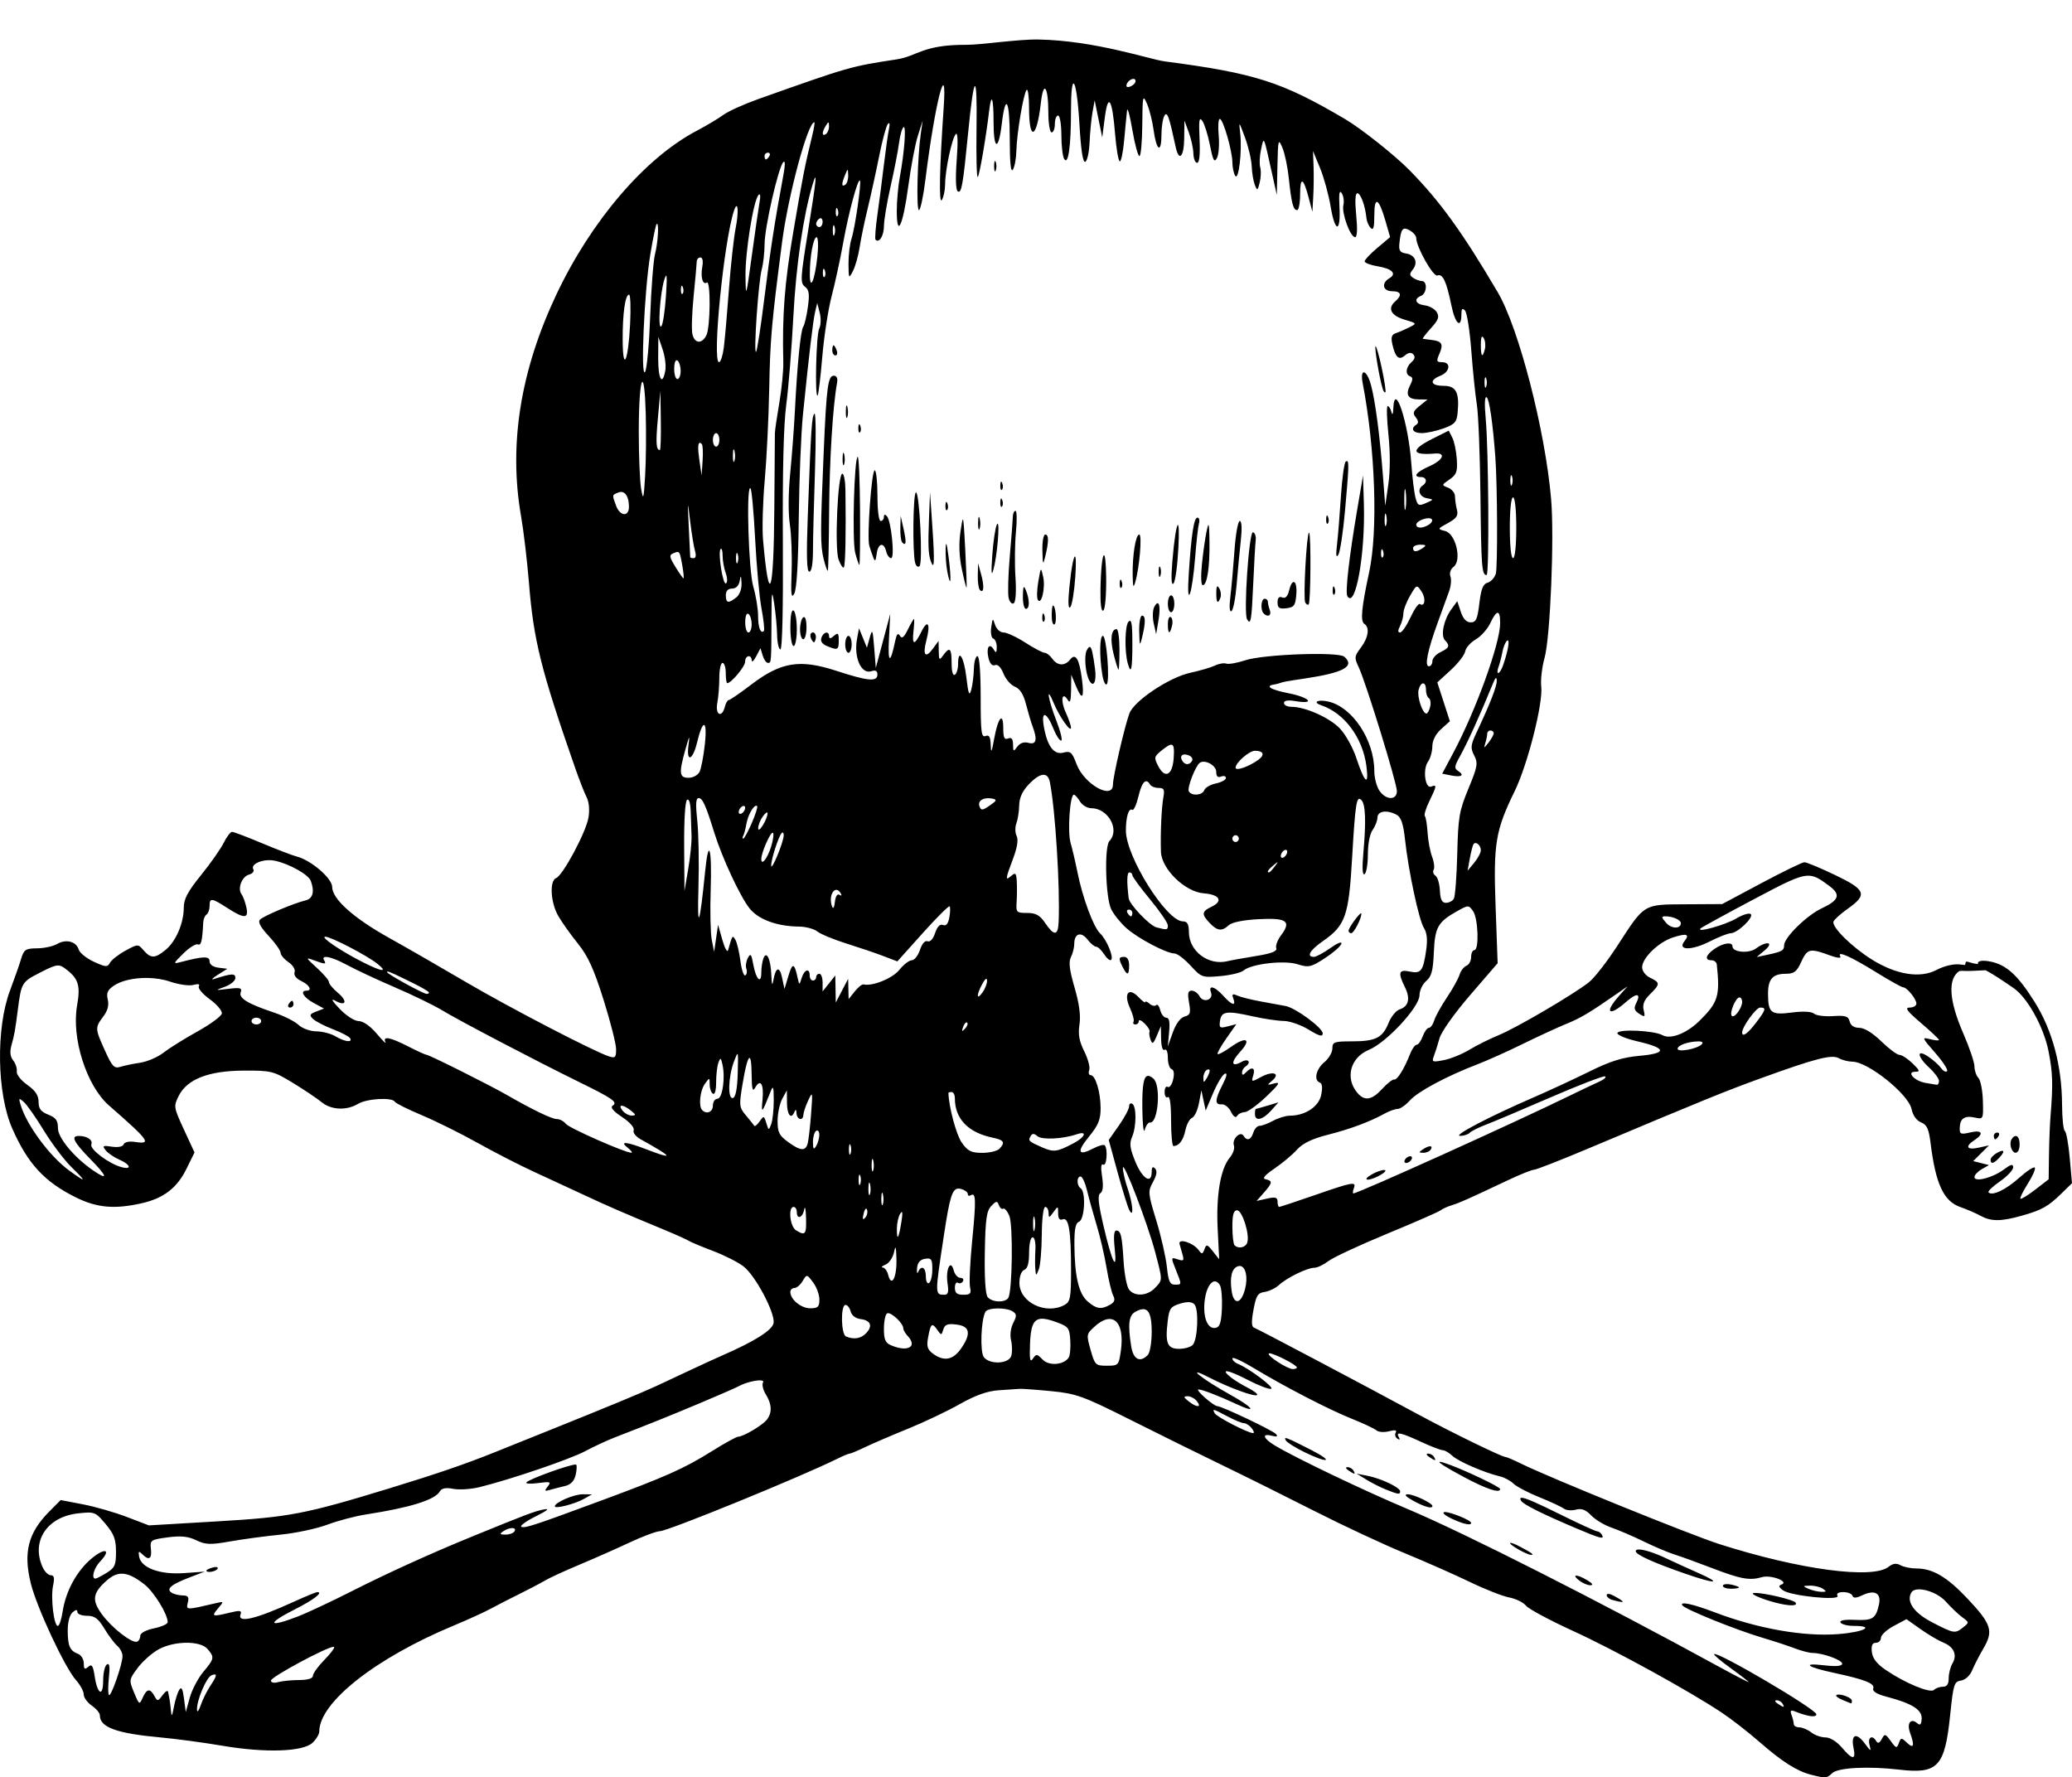 <?xml version="1.0" encoding="UTF-8"?>
<svg width="273.97mm" height="235mm" version="1.1" viewBox="0 0 970.76 832.68" xmlns="http://www.w3.org/2000/svg">
<g transform="translate(-438.4 117.29)">
<path transform="translate(438.4 -91.404)" d="m452.75-4.889c-20.548-0.108-23.008 5.336-32.584 6.805-21.876 3.356-22.044 3.404-64.619 18.51-6.857 2.433-14.338 5.807-16.627 7.498s-7.902 5.042-12.475 7.447c-24.278 12.771-49.395 42.077-65.793 76.768-16.839 35.624-22.371 70.285-16.547 103.69 1.214 6.965 2.89 21.113 3.725 31.439 2.17 26.855 5.596 40.577 21.588 86.496 1.971 5.659 4.414 11.904 5.428 13.875 1.117 2.171 1.458 5.915 0.865 9.498-1.125 6.798-11.953 27.062-15.146 28.346-3.222 1.295-2.627 11.548 1.037 17.842 1.744 2.996 5.9 8.834 9.234 12.975 4.657 5.784 7.423 11.86 11.936 26.215 3.231 10.277 5.877 20.692 5.879 23.145 3e-3 3.9-0.424 4.32-3.398 3.346-7.152-2.342-46.636-22.854-66.891-34.75-11.64-6.836-27.921-16.199-36.182-20.807-16.601-9.26-26.551-18.178-26.551-23.797 0-4.015-9.868-12.509-16.537-14.236-2.129-0.551-9.52-3.381-16.426-6.287-6.906-2.906-13.18-5.285-13.943-5.285s-2.53 2.315-3.926 5.144c-1.395 2.83-6.175 9.638-10.621 15.129-6.234 7.699-8.082 11.188-8.082 15.242 0 7.237-3.671 15.782-8.48 19.744-4.982 4.104-6.954 4.152-10.326 0.25-2.614-3.025-2.716-3.023-8.562 0.168-3.254 1.776-6.499 4.317-7.209 5.646-1.143 2.14-2.004 2.087-7.531-0.467-3.433-1.586-6.622-4.138-7.086-5.67-1.163-3.839-5.931-5.109-10.08-2.686-1.902 1.111-6.16 2.041-9.463 2.066-5.334 0.041-6.163 0.576-7.42 4.795-0.778 2.612-3.152 9.38-5.275 15.039-6.617 17.636-6.118 48.202 1.053 64.518 7.27 16.54 15.066 25.005 29.74 32.291 9.92 4.925 18.103 5.67 30.859 2.805 10.336-2.321 16.634-7.165 21.074-16.201l3.74-7.611-4.955-10.723c-4.802-10.394-4.879-10.877-2.514-15.666 3.909-7.915 13.969-11.874 30.4-11.961 12.998-0.069 14.032 0.189 23.178 5.764 5.265 3.209 11.308 7.266 13.43 9.014 4.484 3.693 11.664 4.031 17.057 0.803 4.153-2.486 15.976-3.177 17.256-1.008 0.444 0.752 6.096 3.58 12.561 6.285 6.465 2.705 18.215 8.532 26.113 12.947 7.898 4.415 19.802 10.524 26.453 13.576 6.651 3.052 17.196 7.934 23.432 10.848 11.478 5.364 17.914 8.159 37.035 16.084 5.82 2.412 11.262 4.851 12.094 5.418 0.831 0.567 5.932 2.701 11.336 4.744 5.404 2.043 11.89 5.332 14.412 7.309 5.529 4.332 14.683 21.557 14.025 26.393-0.453 3.336-8.691 8.57-23.982 15.238-2.866 1.25-9.631 4.353-15.035 6.896-5.404 2.543-12.547 5.887-15.873 7.434-6.521 3.032-23.864 10.215-49.129 20.348-8.73 3.501-20.633 8.285-26.453 10.631-13.788 5.558-27.565 10.28-49.885 17.096-39.239 11.982-46.552 13.381-80.35 15.365l-31.979 1.877-10.348-3.955c-5.692-2.175-14.992-4.844-20.666-5.932l-10.316-1.978-5.307 5.34c-9.902 9.966-12.267 19.101-8.705 33.621 2.778 11.324 15.955 39.55 21.203 45.418 1.989 2.224 3.617 5.235 3.617 6.691 0 1.456 1.701 3.814 3.779 5.24 2.079 1.426 3.779 3.468 3.779 4.539 0 5.658 7.81 8.484 28.721 10.391 7.067 0.644 19.991 2.386 28.721 3.871 20.07 3.414 37.718 2.834 42.172-1.387 1.748-1.656 3.178-4.04 3.178-5.297 0-13.612 26.405-34.419 62.975-49.623 6.519-2.71 14.233-6.221 17.143-7.803s9.033-4.722 13.605-6.977c4.573-2.255 10.013-5.114 12.092-6.354 2.079-1.24 9.222-4.525 15.873-7.303 6.651-2.778 17.226-7.454 23.498-10.391 6.272-2.937 12.733-5.359 14.359-5.383 3.818-0.056 65.984-25.437 83.303-34.01 2.62-1.297 5.178-2.357 5.686-2.357 0.507 0 3.806-1.383 7.33-3.074 3.524-1.691 12.529-5.556 20.012-8.592 7.483-3.035 18.368-8.212 24.188-11.502 7.29-4.121 12.932-6.139 18.139-6.488 4.157-0.279 8.579-0.581 9.826-0.67 1.247-0.089 8.003 0.401 15.014 1.088 11.633 1.139 14.87 2.314 37.035 13.439 13.359 6.705 32.791 16.304 43.184 21.332 10.392 5.028 29.78 14.67 43.082 21.426 13.302 6.756 32.234 15.596 42.068 19.645 9.834 4.049 23.657 10.157 30.717 13.572 7.06 3.416 15.339 6.671 18.398 7.236 3.059 0.565 6.583 2.29 7.83 3.834 1.247 1.544 11.11 6.846 21.918 11.783 19.621 8.962 54.782 28.285 70.055 38.498 4.442 2.97 12.282 9.076 17.424 13.568 10.66 9.315 17.606 13.717 24.279 15.389 6.851 1.716 7.213 1.688 9.818-0.781 2.735-2.592 16.922-3.327 31.424-1.627 18.042 2.115 21.316-1.377 23.801-25.391 1.519-14.684 1.887-15.868 5.092-16.348 2.017-0.302 4.185-2.28 5.207-4.75 0.963-2.327 3.359-6.98 5.326-10.34 4.77-8.145 3.754-11.346-7.356-23.162-9.68-10.296-16.39-14.262-24.131-14.262-2.576 0-5.903-0.686-7.396-1.523-1.905-1.068-3.567-0.846-5.57 0.742-7.487 5.936-41.762 1.347-79.191-10.602-13.566-4.331-79.72-31.176-93.133-37.793-3.417-1.686-6.654-3.064-7.195-3.064-1.645 0-25.024-11.388-40.256-19.609-27.627-14.911-75.734-40.336-77.467-40.941-1.271-0.444-1.355-2.741-0.309-8.418 1.222-6.631 2.008-7.89 5.217-8.344 2.079-0.294 5.14-1.779 6.803-3.301 3.755-3.436 13.223-8.037 16.539-8.037 1.363 0 4.322-1.41 6.574-3.135 2.253-1.724 14.641-7.491 27.527-12.814s24.11-10.236 24.941-10.918 3.212-1.768 5.291-2.414c3.799-1.18 7.11-2.654 26.285-11.709 5.727-2.704 11.231-4.918 12.232-4.918 1.002 0 12.642-4.556 25.867-10.125 52.964-22.302 64.003-26.794 80.713-32.844 25.627-9.277 32.95-11.148 36.291-9.275 1.558 0.873 4.409 1.599 6.334 1.611 7.309 0.049 26.232 15.204 27.695 22.182 0.634 3.023 2.337 5.419 4.455 6.262 2.751 1.095 3.636 3.031 4.475 9.799 2.37 19.141 6.134 27.178 14.006 29.898 2.922 1.01 7.118 2.822 9.324 4.027 5.016 2.741 9.497 2.75 19.197 0.045 9.498-2.649 12.519-4.329 18.762-10.436l4.951-4.844-1.06-11.846c-0.583-6.515-1.615-12.207-2.295-12.646-0.679-0.44-1.263-5.966-1.295-12.279-0.094-18.343-4.536-34.924-12.936-48.275-8.043-12.785-13.441-17.579-21.299-18.914-3.807-0.647-5.623 0.017-5.133 1.295-0.934-0.065-2.159-0.276-3.836-0.789-2.863-0.95-1.503 0.22-2.342 1.236l-2.576-0.291c-2.725-0.306-7.3 0.796-10.58 2.547-7.709 4.116-18.953 2.333-30.402-4.82-9.337-5.834-18.808-15.175-18.002-17.756 0.291-0.933 3.368-3.702 6.838-6.154 9.22-6.515 8.318-8.817-6.176-15.738-6.851-3.272-13.277-5.944-14.277-5.938-1.001 7e-3 -10.074 4.42-20.164 9.805l-18.346 9.791-17.09 0.102c-20.073 0.121-19.13-0.451-32.066 19.494-4.811 7.417-10.794 15.09-13.295 17.051-7.366 5.776-33.969 21.366-42.248 24.758-4.206 1.723-10.389 4.802-13.74 6.844-3.351 2.041-8.732 4.229-11.959 4.863-5.356 1.052-5.765 0.892-4.703-1.842 0.64-1.647 1.823-5.394 2.631-8.326 0.841-3.054 6.978-11.72 14.363-20.283l12.895-14.951-0.953-26.416c-1.074-29.713-0.083-35.717 8.961-54.25 6.043-12.384 13.335-41.12 12.418-48.941-0.357-3.049 0.345-9.104 1.562-13.457 2.677-9.572 4.606-56.379 3.064-74.402-2.744-32.094-15.14-80.13-24.994-96.861-16.528-28.063-26.951-42.495-41.205-57.051-6.881-7.027-22.774-19.652-30.359-24.119-29.663-17.469-42.142-21.459-84.525-27.021-7.067-0.927-32.514-9.771-59.119-10.236-9.727-0.17-26.914 2.523-33.764 2.487zm78.153 15.96c0.644-0.049 1.125 0.255 1.125 1.035 0 0.85-1.076 1.979-2.393 2.508-1.472 0.592-2.163 0.239-1.795-0.918 0.471-1.479 1.99-2.543 3.062-2.625zm-27.914 2.158c0.878 0.03 2.041 6.907 2.768 19.443 0.685 11.819 1.594 17.639 2.693 17.26 0.913-0.314 1.83-4.434 2.037-9.154 0.207-4.72 0.826-11.076 1.375-14.123l1-5.541 3.551 17.414 1.205-9.322c1.543-11.926 3.489-8.83 4.82 7.67 0.535 6.627 1.496 12.387 2.137 12.801 0.64 0.414 1.594-4.062 2.121-9.947 0.527-5.885 1.134-12.124 1.346-13.865 0.212-1.741 1.328 2.354 2.481 9.102 1.153 6.748 2.643 12.27 3.312 12.27 0.669 0 1.272-6.589 1.34-14.643 0.115-13.712 0.254-14.342 2.197-9.895 1.141 2.612 2.536 8.149 3.1 12.305 1.32 9.728 3.644 11.266 3.674 2.432 0.013-3.752 0.635-7.834 1.383-9.072 1.335-2.21 2.169 0.086 5.273 14.52 1.552 7.214 3.895 4.906 4.018-3.957l0.113-8.312 2.039 5.541c1.121 3.047 2.089 7.5 2.152 9.895 0.063 2.394 0.85 4.354 1.75 4.354 1.066 0 1.46-3.877 1.133-11.121-0.406-8.987-0.152-10.617 1.322-8.498 1.003 1.442 2.608 6.576 3.566 11.408 1.427 7.198 2.016 8.27 3.264 5.936 0.838-1.567 1.204-6.326 0.814-10.576-0.39-4.25-0.156-7.729 0.521-7.729 1.544 0 5.874 15.012 5.906 20.471 0.013 2.236 0.593 5.007 1.289 6.156 1.624 2.682 3.321-11.509 2.369-19.811-0.678-5.92-0.638-5.886 2.232 1.891 1.607 4.353 3.022 10.408 3.144 13.455 0.123 3.047 0.777 6.966 1.455 8.707 1.14 2.93 1.313 2.851 2.299-1.072 0.586-2.332 0.694-5.538 0.24-7.125-0.454-1.587-0.275-5.377 0.398-8.424 1.385-6.27 1.089-6.939 5.268 11.873l2.109 9.498 0.291-13.457c0.273-12.658 0.41-13.175 2.311-8.707 1.111 2.612 2.464 9.024 3.008 14.248 1.22 11.714 2.081 15.039 3.897 15.039 0.775 0 1.41-3.324 1.41-7.387 0-8.518 1.513-7.93 4.01 1.56l1.74 6.617 0.404-7.123c0.224-3.918 0.29-10.33 0.146-14.248l-0.262-7.123 3.279 7.916c1.803 4.353 4.055 12.544 5.002 18.203 2.057 12.289 4.765 12.289 4.119 0-0.328-6.25-0.027-8.039 1.07-6.344 0.841 1.299 1.183 3.8 0.762 5.559-0.892 3.723 3.238 15.033 5.49 15.033 0.983 0 1.171-3.694 0.525-10.289-0.654-6.685-0.461-10.291 0.551-10.291 1.527 0 3.682 5.902 4.229 11.584 0.152 1.582 1.048 3.683 1.99 4.67 1.276 1.337 1.713-0.183 1.713-5.963 0-9.274 2.129-8.099 5.297 2.924l2.109 7.344-5.971 5.025c-3.284 2.764-5.971 5.61-5.971 6.324 0 0.715 2.736 1.756 6.08 2.316 6.878 1.152 9.142 3.486 5.469 5.639-3.843 2.252-3.028 6.045 1.299 6.045 4.302 0 4.857 1.843 1.447 4.807-3.712 3.226-1.928 6.641 4.443 8.512 5.786 1.699 5.826 1.762 2.268 3.561-1.992 1.007-4.829 2.235-6.305 2.731-2.068 0.694-2.457 1.905-1.695 5.289 1.387 6.16 3.064 7.635 5.889 5.18 1.597-1.388 2.901-1.555 3.908-0.5 1.008 1.055 0.734 2.258-0.82 3.609-2.743 2.384-3.056 5.872-0.604 6.729 1.285 0.449 1.267 1.505-0.07 4.121-2.305 4.511-1.011 6.612 4.1 6.656l4.068 0.035-3.705 2.981c-3.063 2.465-3.378 3.395-1.816 5.365 1.277 1.611 1.376 2.715 0.305 3.408-2.956 1.913-1.606 4.006 2.57 3.982 2.286-0.013 6.88-1.011 10.205-2.217 5.178-1.878 6.116-2.931 6.535-7.32 0.909-9.522-0.696-12.602-6.564-12.602-6.128 0-6.933-2.58-1.482-4.75 4.5-1.792 5.064-6.332 0.787-6.332-2.643 0-2.79-0.462-1.266-3.965 1.961-4.508 1.171-5.894-3.68-6.457-1.87-0.217-3.697-0.455-4.061-0.527-0.363-0.073 1.318-2.296 3.736-4.939 3.521-3.848 4.074-5.348 2.775-7.519-0.892-1.492-3.424-2.937-5.627-3.213-4.374-0.547-5.335-3.021-1.736-4.467 2.734-1.099 3.049-6.896 0.377-6.93-1.039-0.013-2.865-0.67-4.059-1.461-1.791-1.187-1.827-1.872-0.209-3.914 2.624-3.311 1.103-6.898-3.197-7.543-2.719-0.408-3.406-1.401-3.098-4.477 0.717-7.159 1.529-8.212 4.873-6.338 1.675 0.939 3.045 2.562 3.045 3.607 0 4.152 7.986 18.295 9.896 17.527 2.515-1.011 4.262 2.728 6.598 14.119 1.782 8.694 4.668 11.12 4.668 3.924 1e-5 -2.479 0.451-2.919 1.676-1.637 0.921 0.964 2.258 9.478 2.971 18.918 0.713 9.44 1.88 20.791 2.596 25.225 0.716 4.434 1.472 23.646 1.68 42.691 0.365 33.506 0.644 37.104 2.883 37.105 1.292 6.1e-4 0.949-58.523-0.43-73.377-0.637-6.865-0.468-10.5 0.459-9.9 1.242 0.804 2.849 11.866 4.051 27.871 0.975 12.99 1.131 51.991 0.219 54.84-0.597 1.865-2.335 3.732-3.861 4.15-2.099 0.575-3.034 2.93-3.838 9.67-0.889 7.449-1.554 8.908-4.057 8.908-1.995 0-3.543-1.654-4.644-4.961l-1.65-4.961-2.748 3.773c-3.598 4.941-5.13 12.323-3.016 14.537 2.456 2.572 2.078 3.571-2.113 5.57-2.079 0.992-3.779 2.888-3.779 4.213 0 1.325-0.735 2.408-1.633 2.408-2.13 0-0.645-7.326 4.17-20.58 2.056-5.659 4.446-12.235 5.309-14.613 0.863-2.379 1.138-5.497 0.613-6.93-0.56-1.528 0.054-3.376 1.486-4.473 3.951-3.026 1.024-15.496-3.936-16.77-3.726-0.957-3.72-0.974 1.316-3.744 4.025-2.214 4.879-3.488 4.178-6.227-0.485-1.893-0.887-4.71-0.902-6.262-0.011-1.552-1.456-3.379-3.211-4.059-3.14-1.217-3.13-1.275 0.65-3.869 3.281-2.251 3.778-3.634 3.404-9.482-0.24-3.766-1.191-8.318-2.111-10.119l-1.672-3.275-7.611 3.814c-10.384 5.204-9.97 7.857 1.082 6.92 5.482-0.465 3.912 3.114-2.629 5.99-6.137 2.699-7.895 5.027-3.795 5.027 2.567 0 3.041 2.48 0.756 3.959-2.716 1.758-1.589 5.306 1.889 5.947 3.387 0.625 3.387 0.634-0.377 2.283-3.385 1.483-3.894 1.222-4.883-2.496-0.607-2.284-1.489-9.495-1.957-16.025-1.378-19.222-7.912-39.109-8.451-25.723-0.108 2.678-0.442 3.286-0.867 1.582-0.38-1.524-1.168-2.769-1.75-2.769-0.582 0-0.427 5.992 0.342 13.316 0.873 8.317 0.854 17.084-0.049 23.35l-1.445 10.033-1.094-14.248c-1.428-18.598-3.586-34.947-5.59-42.346-2.009-7.418-5.281-8.086-3.875-0.791 5.907 30.652 7.222 69.034 3.031 88.479-3.581 16.615-4.18 22.988-2.275 24.221 2.62 1.696 1.934 6.414-1.619 11.145-3.071 4.089-3.128 4.659-0.951 9.314 3.419 7.311 17.828 54.11 17.828 57.902 0 4.443-5.192 4.278-8.229-0.262-1.294-1.935-2.353-6.083-2.353-9.217 0-14.416-10.211-29.862-21.449-32.447-5.04-1.159-7.734 0.258-3.332 1.754 10.809 3.673 19.348 15.173 21.076 28.389 1.285 9.824-0.801 8.128-4.775-3.883-1.571-4.748-5.005-10.893-7.631-13.654-4.812-5.061-16.215-10.166-22.705-10.166-1.931 0-3.51-0.804-3.51-1.789 0-1.16 1.853-1.476 5.264-0.896 9.722 1.652 6.915-1.688-3.078-3.662-8.518-1.683-11.349-3.46-6.594-4.139 0.762-0.109 1.896-0.397 2.519-0.639 1.484-0.575 2.716-0.799 11.715-2.144 18.182-2.718 23.607-5.723 18.441-10.213-2.782-2.418-37.886-1.142-46.422 1.688-3.75 1.243-7.729 1.943-8.842 1.555-1.113-0.388-3.487 9e-3 -5.275 0.885-1.788 0.876-6.994 2.402-11.566 3.391-9.884 2.136-26.424 13.18-28.586 19.088-2.262 6.179-7.693 29.651-7.693 33.244 0 7.509-13.497-0.031-17.061-9.531-2.103-5.607-2.839-6.25-6.146-5.381-4.5 1.183-7.638-3.074-9.221-12.508-1.249-7.444 1.404-6.566 4.637 1.535 1.173 2.941 2.757 5.348 3.519 5.348s-0.267-4.26-2.287-9.467c-3.938-10.149-4.944-17.131-1.156-8.025 2.616 6.29 8.064 14.009 8.064 11.428 0-0.959-1.143-4.25-2.539-7.316-2.512-5.517-1.626-10.059 1.086-5.568 0.993 1.645 1.431 0.236 1.488-4.795l0.084-7.125 2.231 5.385c2.888 6.97 3.947 5.682 2.764-3.361-1.241-9.481-2.988-12.377-5.519-9.146-2.481 3.166-5.948 3.001-8.371-0.396-1.086-1.524-2.711-2.769-3.611-2.769-0.9 0-4.954-2.138-9.008-4.75s-8.642-4.748-10.195-4.748c-1.582 0-3.327-1.568-3.969-3.562-1.076-3.345-1.186-3.276-1.82 1.141-0.373 2.598 0.06 4.96 0.969 5.277 0.904 0.316 1.636 2.118 1.621 4.004-0.018 2.732-0.31 2.956-1.43 1.102-2.053-3.399-3.608-0.867-2.445 3.982 0.634 2.646 1.757 3.871 3.064 3.346 1.278-0.514 2.781 0.988 3.951 3.947 1.039 2.627 3.447 5.396 5.352 6.154 2.366 0.942 4.015 3.531 5.207 8.178 0.96 3.74 2.356 8.436 3.103 10.436 2.339 6.255 1.726 8.706-1.928 7.705-2.111-0.578-3.987 0.063-5.242 1.793-1.775 2.446-1.96 2.352-2.004-1.035-0.034-2.656-0.7-3.469-2.314-2.82-1.762 0.708-2.268-0.385-2.268-4.896 0-7.868-2.457-4.929-4.275 5.115-1.159 6.401-1.466 6.941-1.603 2.82-0.127-3.839-0.727-4.87-2.436-4.184-1.938 0.779-2.268-1.87-2.268-18.256 0-11.722-0.587-19.166-1.512-19.166-0.831 0-1.579 2.672-1.662 5.938-0.083 3.265-0.651 7.718-1.262 9.895-0.884 3.147-1.348 1.931-2.266-5.938-1.117-9.579-3.881-13.872-3.881-6.029 0 2.125-0.68 4.304-1.512 4.842-0.913 0.591-1.512-1.567-1.512-5.447 0-7.04-0.889-7.865-3.941-3.654-1.814 2.502-2.016 2.311-2.09-1.978l-0.082-4.75-2.67 3.633c-3.509 4.776-4.88 3.059-3.062-3.834 2.063-7.824 0.714-10.251-2.309-4.152-3.293 6.644-4.468 6.52-3.697-0.395 0.34-3.047 0.43-5.541 0.203-5.541-0.228 0-1.519 2.24-2.871 4.979-1.823 3.692-2.784 4.43-3.715 2.853-0.896-1.518-1.532-0.791-2.223 2.539-2.262 10.909-3.485 10.542-2.904-0.873l0.604-11.873-3.383 12.664-3.383 12.664-0.756-9.498c-0.682-8.565-0.885-9.03-2.08-4.748l-1.326 4.748-1.85-4.547-1.85-4.549-0.898 4.709c-1.687 8.832 1.873 17.003 6.707 15.396 1.923-0.639 2.809-0.149 2.809 1.549 0 3.521-4.373 3.128-19.23-1.723-17.127-5.592-25.955-4.162-39.889 6.455-5.23 3.986-9.975 7.246-10.543 7.246s-1.387 1.425-1.822 3.166c-1.356 5.432-4.597 3.797-3.531-1.781 0.52-2.721 0.945-8.064 0.945-11.873 0-3.809 0.68-6.926 1.512-6.926 0.831 0 1.512 2.138 1.512 4.75s0.305 4.75 0.678 4.75c1.875 0 8.393-7.825 8.393-10.076 0-2.992 2.996-3.585 3.076-0.609 0.029 1.088 0.968 0.252 2.084-1.857l2.027-3.836 1.043 3.439c0.573 1.892 1.678 3.439 2.453 3.439 1.587 0 1.582 0.065 1.66-20.578 0.05-13.256 0.201-14.1 1.281-7.123 0.674 4.353 1.287 10.942 1.359 14.643 0.073 3.7 0.775 6.727 1.56 6.727 0.873 0 1.313-19.551 1.133-50.26-0.195-33.362 0.345-55.053 1.605-64.51 1.044-7.836 2.533-26.357 3.311-41.158 1.261-24.019 4.645-47.285 8.979-61.738 2.368-7.897 1.862-2.726-2.164 22.135-3.514 21.7-3.633 23.876-1.397 25.588 1.952 1.495 2.232 3.414 1.387 9.527-0.582 4.21-1.561 8.368-2.174 9.238-1.228 1.743-2.796 17.587-3.916 39.574-0.399 7.836-1.39 21.016-2.203 29.287-0.882 8.973-0.947 18.551-0.16 23.746 0.725 4.789 1.097 14.761 0.824 22.162-0.397 10.787-0.148 12.827 1.256 10.289 1.137-2.055 1.877-14.558 2.109-35.617 0.197-17.849 1.078-39.577 1.957-48.283 2.851-28.229 4.74-44.136 5.727-48.23l0.965-4.01 1.18 4.594c0.653 2.546 0.534 5.85-0.266 7.414-1.419 2.777-2.117 32.76-0.729 31.307 0.392-0.41 1.368-8.542 2.172-18.072 0.804-9.53 2.772-22.314 4.375-28.408 1.603-6.095 4.07-17.492 5.481-25.328 2.515-13.968 6.814-29.915 7.791-28.893 0.792 0.829-2.282 22.119-3.92 27.15-0.822 2.524-1.467 7.865-1.434 11.871 0.058 7.018 0.135 7.139 2.092 3.326 1.117-2.177 2.518-7.162 3.115-11.08 0.597-3.918 2.299-12.11 3.781-18.205 1.482-6.095 3.903-17.136 5.381-24.537s3.305-14.168 4.061-15.039c0.843-0.971 1.046-0.053 0.525 2.375-0.466 2.177-1.528 9.656-2.359 16.621-0.831 6.965-2.209 17.579-3.062 23.586-0.853 6.007-1.246 11.244-0.871 11.637 1.694 1.774 3.909-1.835 3.943-6.426 0.021-2.778 1.418-11.107 3.102-18.508 1.684-7.401 3.456-16.498 3.939-20.219 0.483-3.72 1.44-7.127 2.125-7.57 1.373-0.889 0.438 11.651-1.754 23.514-0.772 4.178-1.404 11.267-1.404 15.752 0 13.158 2.913 6.879 5.4-11.643 1.216-9.05 3.227-19.66 4.471-23.578l2.262-7.125-0.887 6.17c-1.571 10.946-2.167 35.781-0.859 35.781 0.698 0 2.083-6.589 3.08-14.643 4.381-35.403 10.224-58.31 8.506-33.35-1.971 28.636-2.304 45.531-0.852 43.242 0.829-1.306 1.516-4.635 1.531-7.398 0.031-6.672 3.181-21.481 4.994-23.471 0.917-1.007 1.077 3.411 0.436 12.131-0.629 8.556-0.444 14.08 0.494 14.688 1.75 1.133 2.445-2.797 4.877-27.609 2.76-28.153 4.3-28.959 3.912-2.049-0.191 13.239 0.075 23.57 0.592 22.955 0.834-0.992 3.836-18.479 5.332-31.062 1.041-8.759 2.061-6.169 2.061 5.236 1e-5 13.292 2.307 13.841 3.85 0.916 1.765-14.795 3.708-11.317 3.732 6.682 0.016 11.632 0.492 16.351 1.488 14.736 0.806-1.306 1.529-5.224 1.607-8.707 0.185-8.226 3.362-27.104 4.818-28.629 0.623-0.652 1.133 3.167 1.133 8.484 0 15.94 3.638 14.443 5.514-2.268 1.233-10.986 3.5-8.03 3.531 4.604 0.013 5.006 0.704 9.102 1.535 9.102 0.831 0 1.512-1.78 1.512-3.957 0-2.177 0.68-3.957 1.512-3.957 0.831 0 1.52 4.095 1.535 9.102 0.013 5.006 0.597 10.05 1.299 11.209 1.932 3.192 3.213-5.743 3.213-22.408 0-8.818 0.51-12.936 1.193-12.912zm-121.47 18.176c0.299 0-0.111 2.671-0.91 5.936-3.546 14.486-4.66 20.148-8.959 45.512-4.091 24.134-5.213 38.778-4.666 60.947 0.097 3.918-0.739 12.466-1.859 18.996s-2.055 12.942-2.078 14.248-0.142 17.001-0.266 34.879c-0.284 41.182-2.458 47.336-5.293 14.986-0.458-5.224-0.1-17.69 0.797-27.703 0.897-10.013 1.843-29.247 2.102-42.742 0.452-23.604 1.053-30.483 6.023-68.861 2.84-21.928 12.054-56.197 15.109-56.197zm6.607 0.102c0.212 0.043 0.268 0.63 0.277 1.783 0.013 1.472-0.657 3.116-1.488 3.654-1.913 1.238-1.913-0.857 0-3.957 0.631-1.023 0.999-1.524 1.211-1.48zm-28.332 14.145c0.881 0 1.182 0.713 0.668 1.584-0.514 0.871-1.235 1.582-1.602 1.582-0.367 0-0.666-0.711-0.666-1.582 0-0.871 0.719-1.584 1.6-1.584zm106.43 3.898c-0.273-0.107-0.467 0.801-0.467 2.434 0 2.177 0.344 3.067 0.764 1.978 0.419-1.088 0.419-2.869 0-3.957-0.105-0.272-0.206-0.42-0.297-0.455zm-98.938 0.297c0.61-0.159 0.519 2.074-0.275 6.354-4.057 21.844-6.123 35.21-8.873 57.42-1.664 13.439-3.424 24.837-3.91 25.328-1.262 1.276 1.089-32.91 2.656-38.635 0.719-2.626 1.321-7.986 1.338-11.91 0.033-7.839 6.449-35.922 8.76-38.342 0.116-0.121 0.217-0.192 0.305-0.215zm29.83 3.848c0.182 0.039 0.22 0.877 0.271 2.549 0.059 1.908-0.573 3.909-1.404 4.447-1.788 1.157-1.788-0.391 0-4.748 0.626-1.526 0.951-2.287 1.133-2.248zm-41.246 11.496c0.386 0.091 0.406 1.326 0.019 3.465-0.466 2.585-2.113 13.961-3.658 25.279-2.677 19.606-2.816 20.063-2.959 9.656-0.156-11.344 3.693-35.426 6.09-38.102 0.208-0.233 0.379-0.329 0.508-0.299zm-10.775 5.49c0.727 0.103 0.7 4.52-0.393 10.068-0.914 4.64-2.352 17.697-3.195 29.016-0.843 11.319-1.927 23.606-2.408 27.307-0.482 3.7-1.48 6.729-2.217 6.729-3.364 0 2.273-56.956 7.033-71.066 0.496-1.471 0.895-2.093 1.18-2.053zm46.904 0.848c0.137 0.022 0.301 0.265 0.482 0.738 0.437 1.143 0.383 2.507-0.119 3.033-0.502 0.526-0.86-0.407-0.795-2.076 0.045-1.153 0.203-1.732 0.432-1.695zm-7.521 4.807c0.542 0.025 0.924 0.658 0.924 1.676 0 1.357-0.68 2.469-1.512 2.469-0.831 0-1.512-0.671-1.512-1.49 0-0.819 0.68-1.931 1.512-2.469 0.208-0.135 0.407-0.194 0.588-0.186zm-76.654 2.643c0.947 0.021 0.424 8.797-0.939 14.166-0.774 3.047-1.79 16.109-2.258 29.027-0.468 12.918-1.538 24.671-2.379 26.119-2.233 3.842-0.395-38.033 2.408-54.867 1.246-7.481 2.578-13.929 2.959-14.328 0.076-0.08 0.146-0.119 0.209-0.117zm82.818 0.648c0.091 0.036 0.192 0.185 0.297 0.457 0.419 1.088 0.419 2.869 0 3.957-0.419 1.088-0.764 0.198-0.764-1.978-1e-5 -1.633 0.193-2.542 0.467-2.436zm-8.053 5.602c0.73 1e-6 0.891 4.095 0.357 9.102-1.179 11.051-3.486 16.484-3.529 8.312-0.043-8.133 1.647-17.414 3.172-17.414zm-54.453 9.498c1.017 0 1.378 1.692 0.91 4.254-0.906 4.963 0.157 8.771 2.096 7.516 1.893-1.225 1.701 20.999-0.213 24.744-2.116 4.142-5.472 3.867-6.527-0.535-0.474-1.979-0.221-9.992 0.564-17.809 0.785-7.816 1.44-15.103 1.455-16.191 0.015-1.088 0.787-1.978 1.715-1.978zm57.816 5.297c0.137 0.022 0.301 0.265 0.482 0.738 0.437 1.143 0.383 2.509-0.119 3.035-0.502 0.526-0.86-0.409-0.795-2.078 0.045-1.153 0.203-1.732 0.432-1.695zm-73.842 3.209c0.396-0.019 0.33 2.928-0.119 9.699-0.462 6.965-1.44 13.3-2.174 14.076-1.747 1.849-0.577-15.777 1.459-21.992 0.378-1.154 0.654-1.774 0.834-1.783zm7.33 4.707c0.137 0.022 0.3 0.265 0.48 0.738 0.437 1.143 0.383 2.507-0.119 3.033-0.502 0.526-0.859-0.409-0.793-2.078 0.045-1.153 0.203-1.73 0.432-1.693zm-24.711 4.201c0.639 0 0.857 6.188 0.484 13.752-0.87 17.653-3.425 23.087-3.488 7.42-0.05-12.374 1.197-21.172 3.004-21.172zm399.7 19.699c0.188-0.019 0.42 0.203 0.697 0.66 0.717 1.185 0.967 3.5 0.557 5.144-1.124 4.503-1.909 3.605-1.883-2.154 0.011-2.405 0.215-3.609 0.629-3.65zm-385.99 0.088 2.002 5.875c1.101 3.231 1.673 7.684 1.27 9.895-1.383 7.577-3.404 4.02-3.338-5.875l0.066-9.895zm82.09 3.957c-0.327 0-0.594 1.069-0.594 2.375s0.66 2.375 1.465 2.375 1.072-1.069 0.594-2.375c-0.479-1.306-1.138-2.375-1.465-2.375zm253.99 0.473c-0.028-0.015-0.053-0.012-0.074 0.01-0.579 0.607 1.887 15.214 3.365 19.928 0.38 1.213 0.955 1.926 1.277 1.584 0.323-0.342-0.452-5.466-1.723-11.387-1.191-5.551-2.42-9.903-2.846-10.135zm-327.46 6.539c0.102 5e-3 0.208 0.042 0.318 0.113 0.831 0.538 1.512 2.716 1.512 4.842s-0.68 3.865-1.512 3.865c-0.831 0-1.512-2.18-1.512-4.844 0-2.472 0.482-4.012 1.193-3.977zm73.613 7.236c-2.75 0-3.432 5.034-4.721 34.826-1.65 38.166-1.656 44.684-0.051 51.062 0.823 3.271 1.692 5.742 1.932 5.49 0.24-0.251 0.523-12.901 0.627-28.109 0.164-23.924 1.735-49.181 3.734-60.055 0.366-1.993-0.212-3.215-1.522-3.215zm305.32 0.73c0.091 0.036 0.192 0.185 0.297 0.457 0.419 1.088 0.419 2.869 0 3.957-0.419 1.088-0.762 0.198-0.762-1.978 0-1.633 0.191-2.542 0.465-2.436zm-395.07 2.172c0.647-0.318 1.308 4.219 1.609 14.592 0.265 9.097 0.14 22.24-0.275 29.205-0.674 11.295-0.877 11.98-1.873 6.332-0.614-3.483-1.112-15.593-1.109-26.912 5e-3 -14.376 0.816-22.808 1.648-23.217zm8.469 4.221 0.213 13.852c0.116 7.618-0.088 13.852-0.455 13.852-1.764 0-1.968-3.376-0.908-15.039zm87.236 6.801c-0.196 0.11-0.335 1.065-0.354 2.697-0.031 2.612 0.283 3.873 0.697 2.801 0.414-1.072 0.438-3.208 0.055-4.748-0.144-0.578-0.281-0.816-0.398-0.75zm-14.984 3.836c-0.019-4e-3 -0.038 3e-3 -0.059 0.023-1.257 1.241-1.576 6.105-3.115 47.518-0.71 19.095-0.513 26.516 0.703 26.516 1.062 0 1.7-3.676 1.715-9.895 0.013-5.442 0.44-22.361 0.949-37.598 0.493-14.761 0.401-26.43-0.193-26.564zm20.934 4.951c-0.229-0.036-0.386 0.541-0.432 1.693-0.066 1.669 0.291 2.604 0.793 2.078 0.502-0.526 0.556-1.891 0.119-3.033-0.181-0.474-0.343-0.716-0.48-0.738zm-67.064 4.201c0.831 0 1.512 1.425 1.512 3.166 0 1.741-0.68 3.166-1.512 3.166-0.831 0-1.512-1.425-1.512-3.166 0-1.741 0.68-3.166 1.512-3.166zm-7.549 4.539c0.232 0.037 0.513 0.228 0.842 0.572 0.468 0.49 0.637 3.992 0.377 7.783l-0.471 6.893-1.037-7.094c-0.816-5.585-0.718-8.314 0.289-8.154zm15.756 3.053c0.117-0.066 0.257 0.17 0.4 0.748 0.383 1.54 0.357 3.678-0.057 4.75-0.414 1.072-0.728-0.189-0.697-2.801 0.019-1.633 0.158-2.587 0.354-2.697zm51.396 1.582c-0.196 0.11-0.335 1.067-0.354 2.699-0.031 2.612 0.283 3.871 0.697 2.799 0.414-1.072 0.438-3.208 0.055-4.748-0.144-0.578-0.281-0.816-0.398-0.75zm6.762 1.918c-1.671-0.02-2.714 39.253-1.195 45.012 0.817 3.099 1.693 5.635 1.947 5.635 0.254 0 0.393-11.394 0.307-25.318-0.086-13.925-0.561-25.322-1.059-25.328zm229.17 1.998c-0.152-5.7e-4 -0.33 0.082-0.535 0.215-0.704 0.456-1.727 7.8-2.272 16.32-0.545 8.52-1.372 18.697-1.838 22.615-0.592 4.977-0.398 6.397 0.641 4.715 0.818-1.324 2.217-10.583 3.111-20.578 1.719-19.217 1.96-23.283 0.893-23.287zm-221.24 4.322c-1.477 0-3.721 31.464-2.525 35.396 0.434 1.428 1.26 3.844 1.834 5.367 0.829 2.201 1.16 1.877 1.611-1.582 0.662-5.07 3.319-5.777 4.465-1.188 0.435 1.741 1.471 3.166 2.301 3.166 1.829 0 0.062-17.474-1.992-19.709-0.865-0.941-1.383-0.795-1.383 0.395 0 1.045-0.68 1.9-1.512 1.9-0.873 0-1.512-5.013-1.512-11.873 0-6.53-0.578-11.873-1.287-11.873zm-15.158 1.584c-2.16 0-3.695 34.914-1.768 40.191 0.919 2.515 2.032 4.194 2.473 3.732 0.725-0.76 1.049-16.64 0.742-36.404-0.064-4.136-0.716-7.519-1.447-7.519zm313.43 0.73c0.091 0.036 0.192 0.185 0.297 0.457 0.419 1.088 0.419 2.869 0 3.957-0.419 1.088-0.764 0.198-0.764-1.978 0-1.633 0.193-2.542 0.467-2.436zm-69.484 0.061-2.822 16.621c-3.706 21.829-5.564 38.176-4.533 39.922 3.779 6.403 8.446-19.54 7.752-43.088zm-169.51 2.922c-0.229-0.036-0.386 0.543-0.432 1.695-0.066 1.669 0.293 2.604 0.795 2.078 0.502-0.526 0.556-1.892 0.119-3.035-0.181-0.474-0.345-0.716-0.482-0.738zm-117.65 3.047c0.059-0.013 0.12 0.013 0.186 0.082 0.545 0.571 1.526 11.34 2.178 23.932 0.652 12.591 2 27.224 2.994 32.518 0.994 5.294 1.488 9.958 1.098 10.367-1.511 1.582-2.725-1.618-2.725-7.184 0-3.199-1.014-9.314-2.252-13.588-2.181-7.529-3.314-45.741-1.478-46.127zm306.84 0.451c0.091 9e-3 0.194 0.369 0.303 1.121 0.347 2.406 0.337 5.969-0.021 7.916-0.359 1.947-0.646-0.022-0.631-4.375 8e-3 -2.993 0.149-4.681 0.35-4.662zm-367.56 1.348c2.355-0.202 3.928 2.423 3.957 6.875 0.032 4.92-4.222 4.571-6.062-0.498-1.877-5.169-1.919-4.92 1.051-6.113 0.366-0.147 0.718-0.235 1.055-0.264zm145.01 0.148-0.463 11.873c-0.508 13.015-0.345 17.077 0.824 20.41 1.645 4.69 1.86 0.335 0.771-15.662zm-6.562 0.068c-0.026-7e-5 -0.052 9e-3 -0.078 0.025-1.323 0.856-1.605 28.201-0.34 32.912 0.438 1.631 1.362 2.329 2.084 1.572 1.597-1.672-0.037-34.505-1.666-34.51zm279.72 2.305c0.896 0 1.512 5.805 1.512 14.248 0 8.443-0.616 14.248-1.512 14.248-0.896 0-1.512-5.805-1.512-14.248 0-8.443 0.616-14.248 1.512-14.248zm-239.8 0.549c-0.229-0.036-0.386 0.543-0.432 1.695-0.066 1.669 0.293 2.602 0.795 2.076 0.502-0.526 0.556-1.891 0.119-3.033-0.181-0.474-0.345-0.716-0.482-0.738zm-25.697 1.582c-0.229-0.036-0.386 0.543-0.432 1.695-0.066 1.669 0.291 2.604 0.793 2.078 0.502-0.526 0.556-1.892 0.119-3.035-0.181-0.474-0.343-0.716-0.48-0.738zm-121.04 1.674c0.105 0.01 0.424 2.63 1.023 7.564 0.707 5.817 1.733 12.05 2.279 13.852 0.581 1.915 0.322 3.275-0.621 3.275-0.887 0-1.629-0.179-1.648-0.396-0.019-0.218-0.318-6.451-0.664-13.852-0.333-7.116-0.489-10.455-0.369-10.443zm153.42 2.527c-0.654 0-1.214 1.248-1.244 2.772-0.03 1.524-0.67 9.893-1.424 18.6-0.753 8.707-0.997 17.43-0.541 19.383 0.456 1.953 1.529 3.098 2.383 2.545 0.945-0.611 1.262-5.414 0.811-12.258-0.408-6.189-0.305-15.705 0.23-21.146 0.536-5.442 0.439-9.895-0.215-9.895zm173.3 1.262c0.117-0.066 0.255 0.17 0.398 0.748 0.383 1.54 0.358 3.678-0.057 4.75-0.414 1.072-0.727-0.189-0.697-2.801 0.019-1.633 0.16-2.587 0.355-2.697zm-27.309 0.869c-0.229-0.036-0.387 0.543-0.432 1.695-0.066 1.669 0.293 2.604 0.795 2.078 0.502-0.526 0.556-1.89 0.119-3.033-0.181-0.474-0.345-0.718-0.482-0.74zm-199.78 0.244-0.152 5.674c-0.084 3.12 0.301 6.146 0.855 6.727 1.859 1.947 2.073-6e-3 0.68-6.225zm36.625 0.469c-0.196 0.11-0.337 1.065-0.355 2.697-0.031 2.612 0.283 3.873 0.697 2.801 0.414-1.072 0.44-3.208 0.057-4.748-0.144-0.578-0.281-0.816-0.398-0.75zm102.42 0.324c-1.648 0-2.877 7.913-4.055 26.119-0.522 8.068-0.328 11.515 0.535 9.498 0.745-1.741 1.829-9.22 2.408-16.621 0.58-7.401 1.391-14.703 1.803-16.227 0.412-1.524 0.102-2.769-0.691-2.769zm108.08 0.285c0.742-0.029 1.359 0.101 1.69 0.447 0.537 0.562-0.023 1.684-1.246 2.494-2.877 1.905-6.004 1.929-6.004 0.045 0-1.385 3.336-2.9 5.561-2.986zm-218 0.611c-0.252 0.023-0.566 2.011-1.072 5.436-0.868 5.864-0.672 11.661 0.598 17.758 1.037 4.978 2.029 8.895 2.203 8.705 0.174-0.189-0.095-8.181-0.598-17.758-0.526-10.01-0.763-14.174-1.131-14.141zm129.74 0.686c-0.823 0-1.935 6.233-2.473 13.852-0.537 7.618-1.403 17.33-1.922 21.582-0.593 4.859-0.396 7.378 0.529 6.779 0.81-0.524 1.895-6.141 2.412-12.48s1.393-15.625 1.945-20.631c0.625-5.661 0.439-9.102-0.492-9.102zm-113.5 1.281c-0.077 0.031-0.166 0.134-0.266 0.318-0.714 1.315-1.688 7.728-2.164 14.248-0.59 8.086-0.439 10.344 0.475 7.106 1.779-6.31 3.112-22.142 1.955-21.672zm98.805 0.6c-0.19 0.092-0.456 1.098-0.836 2.869-0.654 3.047-1.638 9.992-2.189 15.434-0.583 5.76-0.419 9.895 0.395 9.895 2.026 0 3.311-8.345 3.137-20.383-0.081-5.587-0.189-7.968-0.506-7.814zm-14.336 0.019c-0.609 0.283-1.68 6.476-2.549 17.096-0.646 7.896-0.466 11.342 0.537 10.289 0.829-0.871 1.857-8.35 2.285-16.621 0.395-7.629 0.2-10.984-0.273-10.764zm35.158 3.357c-1.851 0.509-4.383 37.934-2.703 40.781 1.743 2.953 2.119 0.756 2.898-16.855 0.421-9.521 0.944-18.659 1.162-20.307 0.218-1.648-0.353-3.274-1.27-3.615-0.029-0.011-0.059-0.012-0.088-4e-3zm26.283 0.211c-1.115 0.825-2.76 30.989-1.719 32.754 0.507 0.86 1.231 1.24 1.607 0.846 0.942-0.986 1.146-32.613 0.217-33.586-0.035-0.036-0.07-0.04-0.105-0.014zm-123.54 0.863c-0.831 0-1.432 3.384-1.334 7.519 0.16 6.712 0.304 7.009 1.334 2.769 1.701-7.002 1.701-10.289 0-10.289zm44.047 0c-1.668 0-3.234 9.649-3.086 18.996 0.091 5.745 0.333 6.357 1.252 3.166 1.955-6.791 3.227-22.162 1.834-22.162zm-90.426 4.422c-0.147-0.051-0.242 0.653-0.291 2.107-0.105 3.156 0.238 7.991 0.764 10.742 1.605 8.402 2.027 4.564 0.689-6.262-0.533-4.317-0.917-6.503-1.162-6.588zm222.11 0.352c2.75 0.02 2.966 0.318 1.133 1.559-2.931 1.983-4.535 1.983-4.535 0 0-0.871 1.532-1.571 3.402-1.559zm-327.62 1.877c0.414-0.048 0.727 1.292 0.727 3.273 0 2.265 0.655 5.919 1.455 8.121 0.809 2.228 0.87 4.383 0.141 4.856-1.486 0.962-3.913-14.67-2.506-16.143 0.063-0.066 0.124-0.101 0.184-0.107zm309.65 0.229c0.137 0.022 0.299 0.267 0.48 0.74 0.437 1.143 0.383 2.507-0.119 3.033-0.502 0.526-0.858-0.409-0.793-2.078 0.045-1.153 0.203-1.732 0.432-1.695zm-329.96 1.309c1.043 0.08 1.305 1.586 2.174 6.455 0.582 3.265 0.812 5.906 0.512 5.869s-2.012-2.479-3.805-5.428c-2.82-4.637-2.945-5.488-0.918-6.303 0.928-0.373 1.563-0.63 2.037-0.594zm27.787 0.459c0.091 0.036 0.192 0.185 0.297 0.457 0.419 1.088 0.419 2.869 0 3.957-0.419 1.088-0.764 0.198-0.764-1.978 0-1.633 0.193-2.542 0.467-2.436zm171.88 1.037c-0.667 0.223-1.425 6.089-1.592 16.135-0.113 6.827 0.377 10.42 1.334 9.801 0.853-0.552 1.433-7.323 1.332-15.529-0.09-7.341-0.555-10.58-1.074-10.406zm-13.578 0.611c-0.599 0.119-1.686 5.31-2.572 14.354-0.705 7.197-0.563 10.425 0.412 9.387 0.818-0.871 1.875-7.283 2.348-14.248 0.449-6.612 0.278-9.585-0.188-9.492zm-45.361 3.16-0.137 5.674c-0.075 3.12 0.36 6.191 0.967 6.826 1.851 1.939 2.16-1.623 0.625-7.207zm85.084 1.523c-0.273-0.107-0.467 0.803-0.467 2.436 0 2.177 0.344 3.067 0.764 1.978 0.419-1.088 0.419-2.869 0-3.957-0.105-0.272-0.206-0.421-0.297-0.457zm-55.572 1.531c-0.324-0.109-0.621 1.595-1.291 5.481-0.659 3.823-0.766 7.685-0.236 8.582 1.665 2.821 3.652-5.615 2.518-10.688-0.471-2.106-0.738-3.29-0.99-3.375zm-140.68 3.256c0.157-0.064 0.249 0.914 0.344 3.014 0.122 2.704-0.876 5.435-2.439 6.678-3.699 2.941-4.914 2.702-4.914-0.963 0-2.073 1.008-3.166 2.918-3.166 1.824 0 3.165-1.334 3.574-3.561 0.234-1.272 0.395-1.952 0.518-2.002zm177.96 1.361c-0.229-0.036-0.386 0.543-0.432 1.695-0.066 1.669 0.291 2.604 0.793 2.078 0.502-0.526 0.556-1.892 0.119-3.035-0.181-0.474-0.343-0.716-0.48-0.738zm81.082 1.125c-0.686 0.013-1.52 1.291-2.172 4.012-0.656 2.736-1.717 3.808-3.188 3.217-1.486-0.597-2.203 0.164-2.203 2.336 0 2.58 0.826 3.122 4.156 2.721 3.609-0.435 4.22-1.284 4.627-6.438 0.299-3.79-0.339-5.865-1.221-5.848zm18.686 2.041c-0.229-0.036-0.387 0.543-0.432 1.695-0.066 1.669 0.293 2.604 0.795 2.078 0.502-0.526 0.556-1.892 0.119-3.035-0.181-0.474-0.345-0.716-0.482-0.738zm-54.436 0.016c-0.35 0.051-0.501 1.018-0.512 2.998-0.025 4.727 0.717 5.58 1.943 2.232 0.428-1.167 0.171-3.127-0.57-4.354-0.368-0.609-0.651-0.908-0.861-0.877zm93.523 0.092c0.577 0.017 1.135 0.84 2.117 2.309 2.16 3.23 1.604 7.391-0.781 5.848-0.628-0.407-2.612 2.432-4.41 6.307s-3.982 7.045-4.854 7.045c-1.098 0-1.104-0.94-0.019-3.062 0.861-1.684 1.57-4.355 1.57-5.936 3e-3 -1.581 1.408-5.283 3.121-8.227 1.742-2.993 2.514-4.304 3.256-4.283zm-184.12 0.225c-0.343-0.041-0.472 1.289-0.525 4.266-0.059 3.265 0.575 5.936 1.406 5.936 1.805 0 1.805-4.308 0-8.707-0.391-0.952-0.675-1.47-0.881-1.494zm68.904 3.869c-0.831 0-1.512 1.782-1.512 3.959 0 2.177 0.68 3.957 1.512 3.957 0.831 0 1.512-1.78 1.512-3.957 0-2.177-0.68-3.959-1.512-3.959zm43.838 1.584c-1.689 0-2.072 5.217-0.504 6.859 1.913 2.003 3.848 1.047 2.934-1.449-0.505-1.377-0.918-3.158-0.918-3.957 0-0.799-0.68-1.453-1.512-1.453zm-50.072 2.113c-0.414-0.078-0.973 0.452-1.641 1.701-0.775 1.451-0.896 4.926-0.268 7.723l1.141 5.084 1.07-6.332c0.826-4.888 0.609-8.004-0.303-8.176zm-49.117 1.053c-0.319 0-0.58 2.178-0.58 4.842 0 2.663 0.591 4.462 1.311 3.996 1.218-0.788 0.552-8.838-0.73-8.838zm-121.68 2.303c-0.836-0.155-1.342 2.77-1.342 7.893 0 4.84 0.68 8.801 1.512 8.801 0.831 0 1.512-3.52 1.512-7.822s-0.68-8.261-1.512-8.799c-0.059-0.038-0.114-0.062-0.17-0.072zm330.04 1.135c0.778 5e-3 1.172 1.629 1.16 4.873-0.036 9.544-11.333 40.785-21.973 60.766l-5.172 9.715 4.135 0.832c4.848 0.975 6.49-0.042 3.35-2.074-1.899-1.229-1.803-2.163 0.688-6.643 3.703-6.66 9.436-19.291 15.656-34.496 1.133-2.769 1.652-3.139 1.723-1.23 0.098 2.618-2.906 10.331-9.525 24.461-2.724 5.814-2.85 7.095-1.043 10.631 1.85 3.621 1.582 5.165-2.707 15.553-4.32 10.463-4.804 13.299-5.231 30.59-0.259 10.482-0.98 19.922-1.602 20.977-0.622 1.054-2.282 1.911-3.688 1.908-1.88-5e-3 -2.633-1.535-2.844-5.783-0.158-3.177-1.094-6.3-2.082-6.939-0.988-0.64-1.366-1.896-0.838-2.791 0.528-0.895 0.195-3.646-0.74-6.113-0.935-2.467-1.887-7.555-2.115-11.307-0.228-3.751-0.798-7.223-1.268-7.715-0.47-0.492 0.476-3.629 2.103-6.969 3.516-7.218 3.61-7.944 0.877-6.846-2.872 1.154-4.06-8.142-1.492-11.682 1.081-1.49 1.988-4.703 2.014-7.139 0.03-2.808 1.546-5.778 4.139-8.113l4.088-3.684-2.951-9.092-2.951-9.094 6.277-5.748c3.453-3.161 6.513-7.116 6.799-8.787 0.286-1.671 2.514-4.194 4.951-5.607s5.498-4.839 6.803-7.611c1.521-3.233 2.681-4.847 3.459-4.842zm-212.92 0.275c-0.229-0.036-0.386 0.543-0.432 1.695-0.066 1.669 0.291 2.604 0.793 2.078 0.502-0.526 0.556-1.892 0.119-3.035-0.181-0.474-0.343-0.716-0.48-0.738zm-138.43 0.131c0.102 5e-3 0.208 0.042 0.318 0.113 0.831 0.538 1.512 2.716 1.512 4.842 0 2.125-0.68 3.865-1.512 3.865-0.831 0-1.512-2.178-1.512-4.842 0-2.472 0.482-4.014 1.193-3.978zm184.74 0.904c-0.831 0-1.43 3.384-1.332 7.519 0.16 6.712 0.302 7.011 1.332 2.772 1.701-7.002 1.701-10.291 0-10.291zm13.188 0.605c-0.623-0.024-1.094 1.31-1.094 3.26 0 4.851 0.861 5.242 1.949 0.887 0.435-1.74 0.173-3.563-0.58-4.051-0.094-0.061-0.186-0.092-0.275-0.096zm-171.59 0.082c-0.103-2e-3 -0.212 0.033-0.324 0.105-0.831 0.538-1.512 3.072-1.512 5.633 0 2.561 0.68 4.656 1.512 4.656 0.831 0 1.512-2.536 1.512-5.635 0-2.934-0.468-4.743-1.188-4.76zm152.75 1.75c-0.195-0.017-0.422 0.12-0.682 0.393-1.746 1.828-1.941 14.113-0.314 19.729 1.532 5.288 2.109 2.707 2.109-9.418 0-7.645-0.269-10.631-1.113-10.703zm-6.283 3.894c-2.578 0-3.128 4.924-1.336 11.941 0.991 3.881 2.001 7.057 2.244 7.057 0.243 0 0.443-4.276 0.443-9.5s-0.609-9.498-1.352-9.498zm-142.16 1.549c-0.317-0.032-0.662 0.103-1 0.457-0.499 0.523-0.376 1.854 0.275 2.957 0.952 1.613 1.308 1.615 1.82 6e-3 0.548-1.722-0.144-3.324-1.096-3.42zm6.338 0.08c-0.82-0.034-1.885 0.807-2.465 2.391-0.578 1.577 0.296 2.937 2.482 3.857 5.15 2.169 5.644 1.947 5.644-2.529 0-3.511-0.35-3.848-2.268-2.182-1.567 1.362-2.268 1.423-2.268 0.195 0-1.149-0.489-1.706-1.127-1.732zm10.197 1.537c-0.831 0-1.512 1.782-1.512 3.959 0 2.177 0.68 3.957 1.512 3.957 0.831 0 1.512-1.78 1.512-3.957 0-2.177-0.68-3.959-1.512-3.959zm119.21 0c-1.521 0-1.687 9.244-0.32 17.904 0.523 3.317 1.483 5.453 2.131 4.748 1.552-1.688-0.124-22.652-1.81-22.652zm189.65 2.117c1.032-0.08 0.037 5.416-2.186 11.734-0.689 1.959-1.682 3.562-2.207 3.562-0.526 0-0.494-1.246 0.068-2.769 0.563-1.524 1.402-4.746 1.867-7.158 0.465-2.412 1.465-4.787 2.223-5.277 0.087-0.056 0.166-0.086 0.234-0.092zm-195.8 3.062c-0.399-0.023-0.852 0.557-1.416 1.609-1.34 2.499-0.609 10.911 1.232 14.188 1.966 3.499 3.444 0.407 2.648-5.541-0.968-7.24-1.587-10.205-2.465-10.256zm156.16 17.072c0.739-0.02 1.352 0.971 1.352 2.984 0 1.69 0.616 3.471 1.369 3.959s1.015 2.31 0.58 4.051c-0.435 1.74-1.222 3.158-1.748 3.152-1.833-0.024-4.447-7.927-3.662-11.07 0.506-2.027 1.371-3.056 2.109-3.076zm-336.96 19.498c0.833-0.166 1.131 2.909 0.457 9.1-0.605 5.554-1.725 11.344-2.49 12.867-0.765 1.524-3.07 2.772-5.119 2.772-4.406 0-4.632-2.104-1.445-13.455 1.823-6.492 2.077-6.85 1.414-1.98-1.149 8.445 1.93 7.518 4.029-1.213 1.268-5.274 2.419-7.944 3.154-8.09zm368.54 2.576c0.831 0 1.512 0.575 1.512 1.279s-1.076 2.663-2.391 4.354c-2.188 2.812-2.316 2.827-1.512 0.174 0.483-1.595 0.879-3.554 0.879-4.354 0-0.799 0.68-1.453 1.512-1.453zm-149.4 6.658c1.131 0.174 1.26 2.178 0.969 6.387-0.556 8.024-4.12 9.734-7.305 3.502-1.963-3.84-1.844-4.372 1.603-7.146 2.367-1.905 3.853-2.878 4.732-2.742zm39.084 2.84c3.976 0 4.717 1.917 1.619 4.189-4.419 3.241-10.723 5.445-10.723 3.748 0-2.372 6.383-7.938 9.104-7.938zm-32.895 1.732c0.536 7e-3 1.179 0.145 1.902 0.436 1.336 0.537 2.006 1.694 1.488 2.57-1.225 2.076-3.348 2.031-4.604-0.096-1.044-1.768-0.397-2.93 1.213-2.91zm8.709 3.4c2.606-0.062 6.014 2.293 6.014 4.719 0 2.15 0.718 2.862 2.266 2.24 1.247-0.501 2.268-0.203 2.268 0.662 0 0.865-2.098 2.011-4.664 2.549-2.566 0.537-5.02 1.945-5.453 3.127-0.912 2.488-5.895 2.889-7.256 0.584-0.919-1.557 3.17-12.106 5.203-13.422 0.465-0.301 1.022-0.445 1.623-0.459zm-74.637 6.137c1.349 0.125 2.273 1.247 2.697 3.373 2.56 12.823 4.843 49.295 4.111 65.695-0.286 6.405-2.111 6.521-6.275 0.396-2.527-3.717-4.371-4.75-8.482-4.75-4.989 0-5.236-0.259-4.916-5.144 0.184-2.83 0.214-7.191 0.065-9.691-0.23-3.851-0.619-4.245-2.539-2.576-2.949 2.563-2.867 1.71 0.766-7.941 2.016-5.356 2.586-8.959 1.701-10.744-0.733-1.477-0.784-4.11-0.115-5.852 0.669-1.741 1.261-5.537 1.32-8.434 0.073-3.613 1.494-6.718 4.525-9.893 2.974-3.114 5.409-4.601 7.143-4.439zm47.879 3.01c0.585 0.017 1.18 0.532 1.781 1.551 0.514 0.871 2.308 1.582 3.988 1.582 2.52 0 2.913 0.761 2.246 4.354-0.891 4.796-1.442 17.174-1.139 25.6 0.291 8.079 11.301 18.752 20.039 19.424 7.459 0.574 9.258 3.612 3.705 6.262-4.69 2.238-4.836 3.533-0.873 7.684 3.567 3.736 5.701 3.963 8.949 0.955 1.455-1.347 6.949-2.439 14.074-2.799 13.155-0.664 15.336 0.947 10.32 7.625-1.619 2.155-2.606 4.837-2.195 5.959 0.533 1.454-2.205 2.514-9.531 3.693-5.654 0.91-11.642 1.991-13.305 2.402-8.903 2.203-17.996-4.61-18.088-13.553-0.039-3.841-0.725-5.076-2.822-5.086-7.682-0.032-26.705-30.355-26.705-42.566 0-6.41 1.347-10.747 3.006-9.674 0.648 0.42 1.947-2.433 2.887-6.34 1.139-4.736 2.375-7.11 3.662-7.072zm-33.932 6.299c0.536 0 1.823 1.427 2.861 3.168 1.038 1.741 3.432 3.166 5.318 3.166 7.897 0 13.493 10.112 8.494 15.348-2.47 2.587-1.845 26.583 0.834 32.008 1.224 2.479 4.46 6.483 7.191 8.898 5.425 4.796 18.693 11.776 22.434 11.801 1.292 8e-3 4.691 2.576 7.557 5.707 5.048 5.517 5.482 5.669 13.959 4.894 4.812-0.44 9.672-1.601 10.801-2.582 3.623-3.149 19.012-4.96 25.322-2.981 5.231 1.641 6.327 1.401 12.805-2.803 3.896-2.528 7.391-5.571 7.768-6.764 0.395-1.248-1.787-0.409-5.143 1.978-3.205 2.281-6.69 4.146-7.744 4.146-3.66 0-1.884-3.144 4.131-7.312 10.666-7.392 12.21-11.767 13.783-39.039 1.488-25.793 2.084-29.478 4.379-27.074 1.894 1.983 2.201 9.851 0.939 24.07-0.687 7.745-0.516 11.259 0.516 10.592 0.849-0.549 1.545-4.738 1.545-9.309 0-4.857 0.922-9.589 2.219-11.385 1.221-1.69 2.242-4.32 2.268-5.844 0.054-3.102 4.611-3.712 9.066-1.215 2.02 1.132 3.063 4.245 3.846 11.477 1.6 14.791 6.497 37.717 8.865 41.502 1.45 2.318 1.766 5.492 1.045 10.469-1.413 9.749-2.423 11.05-7.717 9.941-5.14-1.077-5.61 0.486-2.219 7.354 2.626 5.317 1.731 8.984-2.535 10.402-1.662 0.552-3.978 3.404-5.148 6.336-2.781 6.97-6.049 8.611-17.148 8.611-8.315 0-9.17 0.31-9.17 3.334 0 1.834-1.701 4.735-3.779 6.447-3.909 3.22-5.059 8.504-2.078 9.545 1.108 0.387 1.32 2.413 0.605 5.818-1.154 5.501-7.49 9.671-14.729 9.691-1.897 5e-3 -5.398 1.074-7.779 2.375-2.381 1.301-5.226 2.365-6.322 2.365-1.096 0-2.425 1.425-2.953 3.166-1.048 3.458-3.041 4.113-4.58 1.506-1.464-2.482-5.574 1.644-4.516 4.533 0.477 1.302-0.388 3.86-1.922 5.684-4.356 5.18-6.474 17.608-5.689 33.393l0.707 14.248-2.947-3.723c-2.654-3.351-3.05-3.447-3.959-0.965-0.866 2.364-1.245 2.428-2.656 0.457-2.514-3.511-9.761-5.839-9.002-2.893 0.112 0.435 0.69 2.463 1.283 4.508 0.949 3.271 0.688 3.589-2.166 2.641-3.191-1.06-3.205-0.981-0.904 4.785 2.904 7.279 2.918 7.062-0.473 7.062-2.274 0-2.978-1.592-3.682-8.312-0.478-4.571-2.709-14.346-4.957-21.725-3.924-12.878-3.985-13.603-1.543-18.059 1.766-3.223 2.062-5.146 0.967-6.293-1.095-1.147-1.578-0.667-1.578 1.568 0 5.953-4.351 3.286-7.619-4.67-2.599-6.327-2.914-8.64-1.59-11.684 2.066-4.75 2.151-14.217 0.139-15.52-0.831-0.538-1.512-8e-3 -1.512 1.178 0 1.186-2.148 5.216-4.773 8.955l-4.775 6.799 4.188 15.279c2.303 8.404 4.771 16.348 5.484 17.654 2.209 4.046 1.628-3.134-0.834-10.289-1.198-3.483-2.19-7.757-2.205-9.498-0.035-4.341 11.583 25.938 15.145 39.469 3.543 13.46 3.548 12.872-0.135 16.729-3.583 3.752-9.45 4.127-12.107 0.773-1.043-1.316-2.195-7.194-2.559-13.061-0.77-12.438-1.29-14.625-3.478-14.625-1.05 0-1.297 2.896-0.711 8.312 1.27 11.734-1.222 6.727-5.242-10.537-2.488-10.685-2.842-14.383-1.467-15.273 1.222-0.791 1.485-3.332 0.805-7.785-0.665-4.353-0.482-6.267 0.537-5.607 1.605 1.039 2.26-7.41 0.701-9.043-0.466-0.488-2.854 0.163-5.309 1.445-7.201 3.762-7.985 1.721-2.103-5.475 4.446-5.439 5.494-7.989 5.479-13.432-0.01-7.529-2.413-15.424-4.693-15.424-0.826 0-1.111-1.063-0.635-2.363 0.476-1.3-0.568-5.247-2.322-8.771-2.386-4.791-2.952-7.963-2.248-12.572 0.641-4.198-0.095-9.733-2.307-17.359-2.414-8.323-2.848-11.981-1.689-14.248 0.857-1.677 1.559-4.479 1.559-6.227 0-4.833 3.179-5.882 6.156-2.031 1.454 1.88 3.301 3.418 4.106 3.418 0.805 0 2.492 1.602 3.75 3.561s2.726 3.121 3.264 2.58c1.314-1.321-2.129-9.518-5.24-12.475-3.062-2.91-8.185-16.775-10.527-28.494-0.957-4.789-2.416-11.032-3.242-13.875-1.497-5.152-0.305-22.535 1.545-22.535zm-175.8 1.584c1.845 0 3.317 3.263 7.379 16.346 3.635 11.709 12.151 29.953 16.514 35.383 4.172 5.192 12.894 8.387 23.145 8.477 3.165 0.028 7.035 1.067 8.602 2.309 1.567 1.242 7.689 3.776 13.605 5.631 5.916 1.855 13.705 4.496 17.307 5.871l6.549 2.5 11.904-13.262c6.547-7.293 12.212-12.933 12.59-12.533 0.378 0.4 0.32 2.727-0.129 5.172-0.553 3.017-1.508 4.167-2.973 3.578-1.412-0.567-2.693 0.736-3.703 3.769-0.928 2.789-2.328 4.322-3.514 3.846-1.197-0.481-2.607 1.111-3.586 4.053-0.887 2.665-2.608 4.848-3.824 4.848s-3.846 2.031-5.842 4.516c-3.196 3.978-12.646 7.804-16.775 6.793-0.682-0.167-2.529 1.317-4.106 3.297l-2.867 3.598-0.113-4.748-0.113-4.75-5.793 11.082-0.115-6.332-0.113-6.332-2.973 3.736-2.973 3.738v-4.133c0-2.273-0.68-4.133-1.512-4.133-0.831 0-1.512 0.711-1.512 1.582 0 0.871-0.68 1.584-1.512 1.584-0.831 0-1.512-1.069-1.512-2.375 0-3.626-2.533-2.827-3.764 1.188-1.035 3.375-1.127 3.395-1.775 0.395-1.624-7.515-2.48-7.824-4.365-1.582l-1.912 6.332-1.102-5.244c-1.188-5.654-3.041-5.077-4.131 1.287-0.467 2.727-0.751 1.988-0.908-2.375-0.278-7.679-2.287-11.917-3.752-7.918-0.531 1.45-0.965 4.4-0.965 6.557 0 5.682-2.501 3.194-3.74-3.721-0.893-4.985-1.293-5.466-2.564-3.086-0.829 1.551-1.14 3.822-0.691 5.047 0.449 1.225 0.231 2.608-0.486 3.072-0.717 0.464-1.752-2.576-2.301-6.754s-1.596-8.612-2.328-9.852c-1.406-2.382-1.419-2.362-3.436 4.781-0.369 1.306-1.578-0.832-2.688-4.75l-2.018-7.123-0.924 6.332-0.926 6.332-1.1-5.541c-0.605-3.047-0.837-13.579-0.516-23.404 0.649-19.835-0.961-25.142-2.611-8.605-2.553 25.592-3.736 28.427-3.119 7.475 0.333-11.319 0.087-25.389-0.547-31.266-0.845-7.839-0.676-10.686 0.633-10.686zm135.5 0.066c0.669-0.016 1.396 0.047 2.16 0.201 2.224 0.448 2.012 0.978-1.285 3.24-3.435 2.357-4.052 2.4-4.811 0.33-0.786-2.146 1.038-3.704 3.936-3.772zm-140.58 0.635c0.738 0.081 1.274 2.178 1.373 5.537 0.104 3.534 0.278 8.741 0.385 11.57 0.107 2.83-0.594 9.776-1.557 15.436l-1.75 10.289-0.145-20.881c-0.086-12.384 0.471-21.281 1.367-21.861 0.113-0.073 0.221-0.101 0.326-0.09zm31.971 2.883c0.198-0.029 0.376 0.027 0.523 0.182 0.355 0.372-0.78 3.95-2.522 7.953-1.741 4.003-3.529 7.277-3.973 7.277-0.444 0-0.462-0.585-0.041-1.299 0.421-0.714 1.108-3.269 1.525-5.678 0.673-3.889 3.1-8.236 4.486-8.436zm-5.756 0.1c0.402 0.025 0.668 0.335 0.668 0.879 0 0.871-0.68 2.022-1.512 2.561-0.831 0.538-1.512 0.267-1.512-0.604s0.68-2.024 1.512-2.562c0.312-0.202 0.602-0.288 0.844-0.273zm10.975 3.068c0.112 0.033 0.174 0.153 0.174 0.371-0.01 2.796-4.322 9.718-4.381 7.031-0.029-1.357 0.945-3.851 2.166-5.541 0.915-1.268 1.704-1.961 2.041-1.861zm7.193 9.391c0.359-0.047 0.59 0.477 0.555 1.402-0.124 3.278-5.781 16.92-5.854 14.115-0.073-2.824 3.426-13.727 4.902-15.273 0.142-0.149 0.277-0.228 0.396-0.244zm-4.578 0.072c0.036 9e-3 0.069 0.029 0.098 0.059 0.488 0.511 0.088 3.459-0.887 6.553-1.748 5.546-4.574 9.075-4.574 5.711 0-2.938 4.26-12.598 5.363-12.322zm216.85 1.199c0.831 0 1.512 0.711 1.512 1.582 0 0.871-0.68 1.584-1.512 1.584s-1.512-0.713-1.512-1.584c0-0.871 0.68-1.582 1.512-1.582zm112.35 3.666c1.121-0.066 2.537 1.503 2.537 3.375 0 1.158-1.393 3.788-3.096 5.844l-3.096 3.736 1.006-5.541c0.553-3.047 1.314-6.087 1.689-6.754 0.244-0.434 0.585-0.638 0.959-0.66zm-88.828 3.182c0.402 0.025 0.668 0.335 0.668 0.879 0 0.871-0.68 2.024-1.512 2.562-0.831 0.538-1.512 0.265-1.512-0.605 0-0.871 0.68-2.022 1.512-2.561 0.312-0.202 0.602-0.29 0.844-0.275zm-476.54 4.82c1.01-0.019 2.035 0.069 3.018 0.291 6.961 1.573 15.638 6.485 16.732 9.473 1.835 5.008 0.952 8.274-2.459 9.094-5.665 1.363-19.714 7.295-21.361 9.02-1.052 1.102 0.24 3.532 4.051 7.619 3.077 3.3 5.594 6.843 5.594 7.875s1.661 3.014 3.689 4.406c2.1 1.441 3.338 3.487 2.875 4.75-0.495 1.351 0.72 2.95 3.113 4.092 3.895 1.859 5.321 4.531 2.416 4.531-3.184 0-1.302 3.197 3.369 5.727l4.879 2.643-3.641 1.41c-3.11 1.205-3.325 1.713-1.478 3.478 1.189 1.137 5.386 3.304 9.326 4.818 3.941 1.514 7.552 3.409 8.025 4.211 1.283 2.174-2.572 1.66-6.875-0.916-2.079-1.244-6.116-2.288-8.973-2.318-2.895-0.031-6.575-1.369-8.314-3.023-1.716-1.632-6.861-4.223-11.434-5.756-12.44-4.171-16.665-6.748-15.641-9.543 0.734-2.002-0.237-2.273-5.721-1.598-6.463 0.796-6.499 0.774-1.691-0.973 2.702-0.982 4.912-2.827 4.912-4.102 0-2.273-1.754-2.187-10.062 0.494-1.532 0.494-0.746-0.385 1.748-1.955l4.535-2.856-4.156-0.518c-2.553-0.317-4.158-1.471-4.158-2.992 0-2.498-2.866-2.417-13.604 0.383-3.573 0.932-3.505 0.713 1.275-4.008 2.781-2.746 5.842-4.677 6.803-4.291 1.586 0.637 2.102-1.453 2.555-10.342 0.077-1.506 0.778-3.15 1.557-3.654 0.778-0.504 1.414-2.3 1.414-3.99 0-3.928 0.953-3.821 8.315 0.928 8.039 5.185 10.15 5.081 8.891-0.438-0.546-2.394-1.55-5.104-2.232-6.019-1.974-2.652 0.14-8.253 3.459-9.162 1.67-0.457 2.609-1.556 2.086-2.441-1.27-2.151 2.788-4.265 7.164-4.348zm472.67 0.996c0.078 0.082-0.378 0.723-1.318 1.978-1.141 1.524-2.333 2.769-2.647 2.769-1.244 0-0.444-1.299 2.074-3.367 1.199-0.985 1.813-1.463 1.891-1.381zm-69.404 4.748c0.759 0 1.379 0.587 1.379 1.305 0 0.718 3.742 5.83 8.315 11.359 4.573 5.53 8.314 10.997 8.314 12.15 0 2.181-0.302 2.237-5.291 0.953-3.246-0.835-12.709-10.757-13.064-13.697-0.945-7.812-0.822-12.07 0.348-12.07zm317.68 1.541c3.565-0.132 6.029 1.671 10.344 4.889 5.354 3.992 4.44 6.614-3.619 10.383-7.075 3.308-17.672 13.704-17.672 17.336 0 2.474-0.906 2.969-8.314 4.545l-4.535 0.965 3.779-3.172c4.577-3.841 0.957-4.56-4.139-0.822-3.362 2.466-10.979 1.767-10.979-1.008 0-2.235-4.299-1.647-8.367 1.145-4.19 2.875-4.865 5.359-1.457 5.359 1.247 0 2.362 0.89 2.478 1.978 1.574 14.727 0.626 17.813-8.107 26.393-6.037 5.931-13.537 8.838-17.35 6.725-3.928-2.177-20.473-2.976-21.111-1.02-0.292 0.893 4.015 2.674 9.57 3.957 13.575 3.136 13.845 5.59 0.746 6.74-7.84 0.688-13.663 2.51-23.357 7.311-7.103 3.517-18.923 9-26.266 12.182-20.612 8.933-37.871 17.956-34.438 18.006 1.704 0.025 3.745-0.618 4.535-1.428 0.79-0.81 4.157-2.502 7.482-3.762 3.326-1.26 16.932-7.006 30.234-12.77 13.302-5.763 24.866-10.218 25.697-9.9 0.831 0.318-0.529 1.492-3.023 2.607-2.494 1.116-8.617 4.026-13.605 6.467-25.627 12.54-99.127 45.742-101.26 45.742-0.373 0-0.287-1.069 0.191-2.375 1.221-3.332-0.225-3.081-18.244 3.166-8.79 3.047-16.32 5.541-16.734 5.541s-0.754-1.125-0.754-2.5c0-1.992-1.001-2.276-4.914-1.398l-4.912 1.102 3.4-3.85c4.068-4.603 4.21-5.622 0.867-6.297-1.773-0.358-0.524-1.883 4.156-5.07 3.681-2.506 8.416-6.476 10.521-8.822 2.656-2.96 7.055-5.09 14.361-6.953 10.771-2.748 19.512-6.002 26.637-9.916 2.207-1.212 4.978-2.203 6.16-2.203s3.758-1.794 5.725-3.986c3.749-4.179 17.262-11.41 31.576-16.896 4.651-1.783 14.24-6.085 21.307-9.56 7.067-3.475 16.249-7.711 20.406-9.41 6.903-2.822 10.964-5.249 24.188-14.457l4.535-3.158-4.158 4.68c-6.93 7.801-4.58 9.714 3.35 2.727 5.096-4.491 7.263-4.247 4.816 0.541-1.199 2.347-0.893 3.407 1.426 4.924 2.664 1.742 2.871 1.574 2.084-1.709-0.629-2.623 0.206-4.705 2.984-7.439 4.787-4.71 4.794-5.453 0.078-7.703-2.145-1.024-3.777-3.136-3.777-4.883 0-4.397 7.678-11.841 14.463-14.021 6.474-2.081 8.003-1.558 5.324 1.822-3.386 4.273 3.342 4.377 11.65 0.18 4.317-2.181 8.836-3.967 10.041-3.967 3.119 0 10.917-7.388 9.438-8.941-0.679-0.713-3.741 0.196-6.803 2.019-5.069 3.019-18.848 6.877-16.791 4.701 0.478-0.506 11.576-6.59 24.66-13.52 14.492-7.675 20.893-11.043 25.477-11.213zm-454.92 6.635c0.647 0.032 1.334 0.506 1.961 1.568 0.644 1.091 0.416 1.399-0.564 0.764-0.998-0.646-1.838 0.654-2.143 3.316-0.32 2.799-0.814 3.523-1.369 2.006-1.417-3.877 0.174-7.751 2.115-7.654zm295.7 7.781c0.973-0.012 1.526 0.729 2.561 2.211 2.403 3.442 2.887 18.242 0.596 18.242-0.831 0-1.512 1.446-1.512 3.215 0 1.769-0.996 3.617-2.211 4.106-1.216 0.488-2.664 2.384-3.219 4.213-0.554 1.829-3.212 6.612-5.908 10.629s-5.376 8.866-5.955 10.775c-0.579 1.91-1.702 3.473-2.498 3.473-0.796 0-2.095 1.78-2.885 3.957-0.79 2.177-2.067 3.957-2.838 3.957-0.771 0-2.169 1.959-3.107 4.354-2.744 7.001-6.04 12.293-7.441 11.947-0.715-0.177-3.224 1.783-5.576 4.354-4.88 5.334-8.257 5.886-11.652 1.904-5.888-6.906-3.324-16.558 5.352-20.145 8.298-3.43 23.752-20.1 23.752-25.621 0-2.193 1.407-5.182 3.127-6.641 2.499-2.119 3.219-4.8 3.58-13.354 0.498-11.804 1.895-14.31 10.742-19.271 2.725-1.528 4.12-2.293 5.094-2.305zm-158.68 1.457c0.88 0 1.6 0.711 1.6 1.582 0 0.871-0.299 1.584-0.666 1.584-0.367 0-1.086-0.713-1.6-1.584-0.514-0.871-0.215-1.582 0.666-1.582zm108.82 1.738c-0.683-0.32-5.865 6.691-5.906 8.156-0.018 0.653 0.538 1.186 1.236 1.186 1.23 0 4.812-6.927 4.744-9.176-3e-3 -0.09-0.029-0.145-0.074-0.166zm142.6 1.428c3.341 0 7.16 1.689 7.16 3.166 0 2.812-4.431 2.743-6.894-0.107-2.303-2.665-2.337-3.059-0.266-3.059zm-627.98 9.547c2.57-0.063 19.604 8.782 24.498 12.721 5.112 4.114 2.173 3.779-6.867-0.785-10.167-5.133-20.124-11.875-17.631-11.936zm697.24 6.535c1.679 0.103 3.952 0.834 7.309 2.074 3.738 1.381 5.89 1.635 5.293 0.623-1.702-2.884 4.828 6e-3 16.9 7.481 6.203 3.841 11.835 6.984 12.514 6.984 1.781 0 6.236 5.46 6.236 7.643 0 1.02-1.423 1.855-3.162 1.855-2.434 0-1.215 1.661 5.291 7.211 4.649 3.966 8.453 7.539 8.453 7.943 0 0.404-1.87 0.252-4.156-0.338-3.99-1.03-3.893-0.77 2.404 6.424 3.609 4.122 6.104 7.973 5.545 8.559-0.559 0.585-1.812-0.056-2.783-1.426-0.971-1.37-3.635-3.766-5.922-5.324-5.728-3.904-5.457-0.213 0.377 5.148 2.494 2.292 4.535 5.077 4.535 6.189 0 1.112-0.509 1.916-1.133 1.785-0.624-0.13-2.956-0.528-5.182-0.885-5.058-0.81-9.15-5.211-4.846-5.211 2.41-1e-5 2.229-0.57-1.26-3.957-2.242-2.177-4.985-3.957-6.098-3.957s-4.941-2.849-8.508-6.332c-3.996-3.902-7.939-6.332-10.277-6.332-2.444 0-4.06-1.061-4.539-2.981-0.618-2.473-1.946-2.901-7.795-2.514-3.878 0.257-7.895-0.265-8.928-1.16-1.153-1-5.173-1.199-10.41-0.514-9.741 1.275-11.083 0.22-11.119-8.742-0.028-6.911 2.184-9.418 8.312-9.418 3.893 0 5.146-0.96 7.232-5.541 1.768-3.884 2.916-5.46 5.715-5.289zm-322.86 2.914c-2.682 0-2.793 0.764-0.703 4.854 2.103 4.116 2.971 3.854 2.971-0.896 0-2.462-0.857-3.957-2.268-3.957zm-374.09 0.029c1.778-6e-3 5.551 1.368 10.164 3.879 3.95 2.15 13.983 6.835 22.297 10.408 8.314 3.574 18.179 8.366 21.92 10.65 7.717 4.713 43.857 23.64 64.244 33.645 16.003 7.854 18.294 9.475 15.729 11.135-1.172 0.759 0.367 2.597 4.418 5.275 3.661 2.421 5.905 4.969 5.455 6.197-0.437 1.192 1.042 3.054 3.445 4.342 2.315 1.24 6.25 3.509 8.744 5.041 5.708 3.506 3.656 3.38-6.047-0.369-9.544-3.688-12.981-4.01-8.98-0.842 1.614 1.278 2.42 2.347 1.791 2.375-2.737 0.12-29.249-11.574-30.768-13.572-0.923-1.214-2.799-2.207-4.168-2.207-2.334 0-11.435-4.394-23.631-11.406-7.828-4.501-36.149-18.665-37.436-18.723-0.611-0.027-4.513-1.8-8.67-3.941-8.334-4.293-12.021-4.973-10.561-1.945 0.525 1.088-1.306-0.692-4.068-3.957-3.038-3.591-6.387-5.936-8.475-5.936-1.95 3e-5 -5.828-2.49-8.914-5.723-3.595-3.765-4.309-5.073-2.088-3.828 5.095 2.856 5.957 0.248 1.227-3.711-2.286-1.914-4.156-4.166-4.156-5.004 5e-5 -0.838-2.55-3.839-5.668-6.67-5.329-4.838-5.414-5.052-1.414-3.562 5.318 1.981 5.982 1.983 4.814 4e-3 -0.62-1.051-0.272-1.551 0.795-1.555zm-125.73 4.008c1.27-0.081 2.184 0.389 3.416 1.293 6.41 4.702 7.465 7.898 5.771 17.488-2.697 15.277 4.444 37.638 14.945 46.805 18.892 16.491 20.191 18.308 12.227 17.084-2.746-0.422-4.952 0.041-5.348 1.121-0.403 1.098-2.625 1.539-5.523 1.094-4.234-0.651-4.605-0.436-2.916 1.695 1.064 1.343 3.953 3.317 6.42 4.387 5.248 2.276 6.038 4.843 1.084 3.523-5.993-1.597-15.035-8.37-14.203-10.641 0.788-2.15-1.952-3.986-5.949-3.986-3.801 0-2.314 2.901 5.66 11.035 7.828 7.985 8.325 10.035 1.266 5.217-8.927-6.093-16.629-15.303-16.629-19.885 0-3.61-0.943-4.93-4.535-6.35-3.468-1.371-4.535-2.78-4.535-5.99 0-3.029-1.476-5.248-5.303-7.965-2.961-2.103-5.132-4.882-4.914-6.293 0.215-1.39-0.534-3.695-1.666-5.123-1.398-1.764-1.674-4.001-0.857-6.973 1.431-5.209 1.742-6.922 2.941-16.246 1.712-13.304 1.845-13.53 10.551-17.994 4.244-2.176 6.465-3.192 8.098-3.297zm902.85 2.244c0.218 0.031 0.446 0.046 0.674 0.053 3.334 1.817 6.433 3.797 12.973 8.305 6.525 4.497 14.15 18.322 16.373 29.686 1.96 10.017 2.124 15.39 0.92 30.078-0.321 3.918-0.653 12.226-0.736 18.463l-0.15 11.342-6.318 4.865c-3.475 2.676-6.587 4.582-6.916 4.238-0.329-0.344 1.253-3.554 3.516-7.135s3.707-6.936 3.209-7.457c-0.497-0.521-3.81 1.657-7.361 4.84-6.208 5.565-12.577 8.581-14.305 6.771-0.453-0.475 1.96-2.793 5.361-5.15 3.402-2.358 6.186-5.309 6.186-6.559 0-1.742-1.029-1.504-4.408 1.016-5.208 3.884-13.73 6.064-13.73 3.514 0-0.949 1.53-2.596 3.4-3.662l3.4-1.938-3.691-0.939-3.693-0.938 7.385-7.361-4.912 1.086c-5.516 1.22-6.461-0.556-1.889-3.547 4.636-3.032 3.595-4.92-1.986-3.602-4.456 1.052-4.998 0.817-4.912-2.144 0.128-4.428 2.272-5.883 7.106-4.822 3.95 0.867 3.984 0.794 3.734-7.887-0.139-4.819-1.083-9.629-2.098-10.691-1.014-1.062-1.844-3.481-1.844-5.375 0-1.894-2.381-8.915-5.291-15.602-6.698-15.393-7.294-25.524-1.742-29.127 0.248 0.035 0.567 0.024 0.986-0.066 3.593 0.245 7.181-0.144 10.762-0.254zm-748.24 0.602c0.66-0.11 3.265 1.111 12.27 5.553 3.949 1.948 7.182 3.865 7.182 4.26 0 0.395-0.511 0.684-1.135 0.643-1.706-0.115-18.518-9.366-18.518-10.189 0-0.144 0.049-0.24 0.201-0.266zm-112.43 2.992c3.679 0.063 7.377 0.623 10.576 1.719 4.041 1.384 8.947 2.08 10.9 1.545 2.259-0.619 3.2-0.377 2.586 0.664-0.531 0.9 1.772 3.623 5.117 6.051 3.346 2.428 5.885 5.446 5.643 6.707-0.242 1.261-5.395 5.043-11.449 8.404-6.054 3.361-13.198 7.819-15.873 9.906-2.675 2.087-7.585 4.207-10.91 4.709-3.326 0.502-7.526 1.374-9.334 1.939-2.835 0.886-3.823-0.159-7.18-7.59-4.687-10.375-4.708-10.759-0.822-15.932 2.096-2.791 2.775-5.331 2.135-8-0.727-3.034-0.103-4.484 2.783-6.465 3.619-2.483 9.697-3.763 15.828-3.658zm392.99 0.406c0.218 4e-3 0.339 0.299 0.352 0.893 0.029 1.357-0.945 3.851-2.166 5.541-2.842 3.935-2.876 1.129-0.049-4.051 0.865-1.585 1.5-2.389 1.863-2.383zm105.74 4.047c-0.807-0.028-1.06 0.73-0.465 2.353 1.267 3.457-3.605 5.062-5.365 1.768-0.77-1.44-2.419-2.619-3.662-2.619-1.773 0-2.042 1.218-1.25 5.639 0.868 4.845 0.569 5.758-2.125 6.496-1.939 0.531-4.033 3.363-5.486 7.422l-2.352 6.564 0.621-6.729c0.441-4.77 0.057-6.729-1.324-6.729-1.071 0-2.341-1.571-2.82-3.492-0.48-1.921-1.346-2.996-1.926-2.389-0.58 0.607-1.968 0.312-3.084-0.658-1.116-0.97-2.029-1.319-2.029-0.777 0 0.542-1.428-0.511-3.174-2.34-4.63-4.849-7.101-1.629-3.961 5.16 1.313 2.838 2.055 5.724 1.648 6.412s-0.017 1.25 0.863 1.25c0.88 0 1.602-0.711 1.602-1.582s1.252-0.336 2.783 1.188c1.531 1.524 2.548 3.24 2.262 3.814-0.286 0.574-0.074 2.259 0.471 3.746 0.817 2.23 1.325 1.909 2.904-1.836l1.916-4.537 0.121 6.029c0.073 3.59 0.735 5.633 1.635 5.051 0.878-0.569 1.512 0.995 1.512 3.732 0 2.591 0.787 4.986 1.75 5.322 1.113 0.389 1.373 2.189 0.713 4.945-0.571 2.384-1.701 3.907-2.508 3.385s-1.467 0.56-1.467 2.404 0.68 2.911 1.512 2.373c0.957-0.619 1.512 3.414 1.512 10.988 0 6.581 0.511 11.954 1.135 11.941 2.626-0.056 4.597-2.663 5.57-7.363 0.571-2.757 1.98-5.389 3.131-5.852 1.151-0.462 2.603-3.551 3.231-6.861l1.141-6.019 1.004 4.75 1.002 4.748 3.508-8.252c1.929-4.539 4.391-8.607 5.471-9.041 1.285-0.516 0.927 1.232-1.033 5.062-3.666 7.163-3.779 9.572-0.438 9.285 1.406-0.121 3.37 1.446 4.363 3.482 1.102 2.258 2.202 3.03 2.822 1.978 0.559-0.948 2.167-1.756 3.572-1.795 1.406-0.039 5.958-3.315 10.115-7.281 6.109-5.828 6.834-7.013 3.779-6.18-3.509 0.958-3.583 0.868-1.043-1.272 4.116-3.467 0.414-4.751-5.096-1.768-4.589 2.485-4.69 2.466-3.723-0.727 1.1-3.628-0.632-4.323-3.441-1.381-1.307 1.368-1.814 1.393-1.814 0.092 0-0.993 0.68-2.245 1.512-2.783 3.022-1.956 1.515-4.071-1.641-2.303-4.948 2.773-5.349 0.342-0.77-4.664 5.492-6.003 2.902-7.416-4.256-2.322-3.114 2.216-5.941 3.737-6.281 3.381-0.34-0.356 1.498-3.661 4.084-7.344l4.701-6.695-4.096 1.076c-3.642 0.957-4.04 0.675-3.588-2.547 0.639-4.553 3.098-4.915 15.096-2.221 5.279 1.186 11.921 2.18 14.758 2.211 2.837 0.031 8.108 1.867 11.715 4.08 4.962 3.045 6.557 3.467 6.557 1.732 0-2.566-12.625-11.885-17.352-12.807-1.68-0.327-6.796-1.264-11.369-2.084s-9.621-2.073-11.221-2.785c-2.339-1.041-2.718-0.776-1.938 1.355 1.389 3.791-0.632 3.224-4.762-1.336-2.242-2.475-4.195-3.813-5.232-3.85zm247.12 4.668c0.698 0 1.268 0.933 1.268 2.072 0 2.888-3.65 7.825-4.854 6.564-1.221-1.279 1.834-8.637 3.586-8.637zm-678.13 1.584c-0.367 0-1.088 0.711-1.602 1.582-0.514 0.871-0.212 1.584 0.668 1.584 0.88 0 1.6-0.713 1.6-1.584 0-0.871-0.299-1.582-0.666-1.582zm687.83 3.166c3.001 0 2.726 0.989-2.012 7.207-3.858 5.064-6.426 6.845-6.426 4.457 0-2.619 6.543-11.664 8.438-11.664zm-704.55 4.748c1.247 0 2.268 0.713 2.268 1.584s-1.02 1.582-2.268 1.582c-1.247 0-2.268-0.711-2.268-1.582s1.02-1.584 2.268-1.584zm332.62 2.213c0.154-0.038 0.294-3e-3 0.41 0.119 0.465 0.487 2e-3 1.766-1.031 2.84-1.493 1.552-1.668 1.369-0.848-0.887 0.426-1.171 1.008-1.958 1.469-2.072zm343.01 8.891c1.796-0.013 2.386 0.532 1.512 1.395-2.19 2.16-11.262 3.82-11.262 2.061-1e-5 -1.647 5.003-3.42 9.75-3.455zm-450.2 5.922c0.339 0.212 0.274 2.894 0.105 8.969-0.197 7.118-0.966 11.185-2.193 11.609-2.565 0.888-2.304-9.767 0.418-17.023 0.896-2.389 1.406-3.72 1.67-3.555zm5.574 1.848c0.607-0.133 0.981 2.243 1.029 7.248 0.071 7.311 0.451 8.851 1.65 6.693 2.478-4.457 4.165-1.743 3.465 5.574-0.665 6.95-0.327 6.603 3.852-3.957 1.137-2.872 1.406-2.03 1.406 4.354-2e-3 4.353-0.536 9.339-1.185 11.08-1.135 3.041-1.226 3.022-2.297-0.504-1.054-3.474-1.222-3.517-3.123-0.795-1.105 1.582-2.234 2.522-2.51 2.088-0.276-0.434-2.022-2.605-3.881-4.824-3.183-3.801-3.283-4.626-1.703-14.246 1.35-8.219 2.516-12.539 3.297-12.711zm-13.607 0.436c0.309-0.072 0.561 0.777 0.984 2.65 1.413 6.258-0.037 16.033-2.379 16.033-1.16 0-2.109 1.425-2.109 3.166 0 3.051-2.956 4.29-5.037 2.111-1.764-1.848-0.992-9.124 1.307-12.307 2.175-3.011 2.219-3.005 2.219 0.303 0 1.856 0.68 3.815 1.512 4.354 0.911 0.59 1.512-1.524 1.512-5.318 0-3.463 0.479-7.6 1.064-9.195 0.413-1.126 0.688-1.74 0.928-1.797zm228.62 4.902c0.399-0.03 0.658 0.189 0.648 0.629-0.013 0.704-0.682 2.348-1.488 3.654-1.263 2.046-1.47 2.006-1.49-0.301-0.013-1.472 0.659-3.118 1.49-3.656 0.312-0.202 0.601-0.308 0.84-0.326zm-28.273 3.041c-2.075 0.118-2.764 4.665-2.648 15.188 0.083 7.567 0.592 12.114 1.133 10.104 0.541-2.01 1.637-3.561 2.436-3.445 3.846 0.558 5.276-17.382 1.637-20.545-1.021-0.887-1.865-1.34-2.557-1.301zm-169.19 6.783 0.053 5.938c0.052 5.766 2.044 7.963 3.588 3.957 0.455-1.182 0.81-0.864 0.881 0.791 0.135 3.125 3.105 3.857 3.211 0.791 0.037-1.088 1.054-4.115 2.26-6.727 2.079-4.505 2.149-4.18 1.352 6.332-0.462 6.095-1.185 12.328-1.605 13.852-1.021 3.695-3.398 3.492-9.248-0.791-4.114-3.012-4.861-4.541-4.838-9.895 0.015-3.483 0.999-8.114 2.188-10.291l2.16-3.957zm77.201 0.791c0.831 0 1.512 1.32 1.512 2.932 0 9.628 6.194 16.067 17.762 18.465 5.283 1.095 5.949 2.214 3.098 5.199-0.998 1.045-4.611 1.9-8.029 1.9-5.171 0-6.786-0.808-9.611-4.811-2.557-3.622-6.091-16.822-6.234-23.289-5e-3 -0.218 0.672-0.396 1.504-0.396zm-436.61 3.314c0.267-0.035 0.87 0.442 1.897 1.334 1.422 1.236 5.666 7.286 9.432 13.443 3.765 6.158 9.59 13.866 12.941 17.131 7.252 7.065 6.994 7.447-1.066 1.584-9.059-6.59-19.876-21.156-22.748-30.631-0.584-1.928-0.798-2.816-0.455-2.861zm589.74 1.522-5.127 1.541c-2.82 0.847-5.302 1.539-5.516 1.539s-0.389 1.069-0.389 2.375c0 3.586 3.579 2.852 7.519-1.541zm-307.72 1.57c0.791-0.01 2.362 0.737 4.271 2.25 2.465 1.953 2.542 2.333 0.475 2.375-1.353 0.028-3.309-1.018-4.344-2.324-1.206-1.522-1.194-2.291-0.402-2.301zm91.688 11.646c0.539 0.085 0.914 0.858 0.902 2.039-0.013 1.575-0.682 3.932-1.488 5.238-1.146 1.857-1.47 1.445-1.488-1.887-0.013-2.343 0.657-4.7 1.488-5.238 0.208-0.135 0.406-0.181 0.586-0.152zm552.77 0.945c-0.88 0-1.602 0.711-1.602 1.582 0 0.871 0.301 1.584 0.668 1.584 0.367 0 1.086-0.713 1.6-1.584 0.514-0.871 0.215-1.582-0.666-1.582zm-429.03 0.279c2.338-0.107 0.765 2.368-3.766 4.748-7.764 4.08-9.287 4.271-14.75 1.865-6.302-2.775-6.601-3.072-5.297-5.281 0.762-1.291 1.605-1.276 3.139 0.057 2.11 1.834 11.895 1.373 18.42-0.869 0.968-0.333 1.714-0.495 2.254-0.52zm437.68 1.312c-0.621 6e-3 -1.324 0.53-1.984 1.648-0.538 0.912-0.6 2.695-0.137 3.959 1.363 3.72 3.961 2.631 3.961-1.66 0-2.526-0.806-3.957-1.84-3.947zm-546.18 3.889c0.091 0.036 0.19 0.183 0.295 0.455 0.419 1.088 0.419 2.869 0 3.957-0.419 1.088-0.762 0.198-0.762-1.978 0-1.633 0.193-2.54 0.467-2.434zm271.81 0.932c-0.723 0-1.963 0.5-3.443 1.502-1.954 1.323-1.914 1.538 0.289 1.559 1.406 0.013 2.976-0.688 3.49-1.559 0.591-1.002 0.387-1.502-0.336-1.502zm268.02 2.135c-0.484 0.028-1.284 0.333-2.387 0.951-1.663 0.932-3.023 2.381-3.023 3.221 0 2.157 1.376 1.897 3.889-0.734 2.125-2.225 2.586-3.5 1.522-3.438zm-277.33 2.533c-0.831 0-1.933 0.713-2.447 1.584-0.514 0.871-0.253 1.582 0.578 1.582 0.831 0 1.931-0.711 2.445-1.582 0.514-0.871 0.255-1.584-0.576-1.584zm-251.97 1.26c0.117-0.066 0.255 0.172 0.398 0.75 0.383 1.54 0.358 3.676-0.057 4.748-0.414 1.072-0.727-0.189-0.697-2.801 0.019-1.633 0.16-2.587 0.355-2.697zm239.7 5.186c-1.247 0-3.968 1.017-6.047 2.262-2.184 1.307-2.822 2.262-1.512 2.262 1.247 0 3.968-1.017 6.047-2.262 2.184-1.307 2.822-2.262 1.512-2.262zm-245.69 2.201c0.091 0.036 0.19 0.185 0.295 0.457 0.419 1.088 0.419 2.869 0 3.957-0.419 1.088-0.762 0.198-0.762-1.978 1e-5 -1.633 0.193-2.542 0.467-2.436zm103.54 0.852c0.799 0 2.181 3.028 3.068 6.729 0.888 3.7 2.912 11.001 4.498 16.225s3.653 14.13 4.592 19.789c0.939 5.659 2.334 11.514 3.102 13.012 1.042 2.033 0.659 3.137-1.512 4.354h-2e-3c-4.131 2.315-6.378 1.968-10.496-1.623-4.14-3.611-6.054-11.847-6.15-26.479-0.049-7.425 0.51-10.173 2.203-10.854 2.611-1.049 3.238-14.005 0.756-15.611-1.931-1.25-1.977-5.541-0.059-5.541zm-99.061 2.844c0.117-0.066 0.255 0.17 0.398 0.748 0.383 1.54 0.358 3.678-0.057 4.75-0.414 1.072-0.727-0.189-0.697-2.801 0.019-1.633 0.16-2.587 0.355-2.697zm41.748 2.814c0.414-0.015 0.864 0.058 1.357 0.193 1.708 0.468 3.106 1.521 3.106 2.342s0.622 1.09 1.383 0.598c2.425-1.57 2.549 2.204 0.686 21.062-1.002 10.136-1.464 20.031-1.025 21.99 0.671 2.997 0.171 3.562-3.147 3.562-2.973 0-3.941-0.802-3.941-3.26 0-1.793 0.632-2.85 1.406-2.35 0.774 0.501 1.835 0.188 2.357-0.697 0.522-0.885-0.033-1.609-1.232-1.609-1.199 0-2.599-1.602-3.111-3.561-1.446-5.526-3.872-0.286-2.867 6.195 0.615 3.971 0.27 5.281-1.395 5.281-4.585 0-4.584 0.199-0.246-28.262 2.588-16.981 3.769-21.378 6.67-21.486zm-35.701 1.934c0.117-0.066 0.255 0.172 0.398 0.75 0.383 1.54 0.358 3.676-0.057 4.748-0.414 1.072-0.727-0.187-0.697-2.799 0.019-1.633 0.16-2.589 0.355-2.699zm53.521 4.336c0.505-0.059 0.817 0.444 1.197 1.482 0.484 1.321 1.389 2.073 2.012 1.67 0.623-0.403 1.913 1.065 2.869 3.262 1.82 4.183 1.457 35.266-0.449 38.496-1.419 2.404-7.684 2.175-9.688-0.354-1.039-1.311-1.531-9.106-1.32-20.961 0.278-15.641 0.795-19.359 3.016-21.695 1.159-1.219 1.858-1.841 2.363-1.9zm-94.986 2.32c0.831 0 1.512 1.069 1.512 2.375 0 3.718 2.739 2.78 3.469-1.188 0.36-1.959 0.748-0.179 0.861 3.957 0.214 7.833-0.316 8.489-4.707 5.811-2.821-1.721-3.778-10.955-1.135-10.955zm117.91 0c0.831 0 1.533 1.246 1.559 2.769 0.043 2.507 0.259 2.478 2.268-0.303 2.159-2.989 2.219-2.972 2.219 0.566 0 2.455 0.684 3.363 2.102 2.793 2.858-1.148 3.945 5.359 3.945 23.602 0 12.998-0.353 14.983-2.924 16.424-8.758 4.908-21.262-1.089-21.262-10.197 0-3.197 0.884-5.594 2.268-6.15 1.554-0.624 2.268-3.168 2.268-8.084 0-4.106 0.701-7.174 1.641-7.174 0.95 0 1.498 2.502 1.301 5.938-0.188 3.265-0.198 7.36-0.023 9.102 0.318 3.166 0.318 3.166 1.617 0 0.715-1.741 1.345-9.042 1.404-16.225 0.062-7.577 0.742-13.061 1.619-13.061zm-83.992 0.811c0.204-0.065 0.388 0.112 0.529 0.557 0.363 1.142-0.057 2.828-0.936 3.748-1.122 1.175-1.318 0.557-0.66-2.076 0.334-1.338 0.727-2.12 1.066-2.228zm173.88 0.771c2.445 0 6.063 11.6 4.742 15.205-0.847 2.31-4.214 2.965-5.943 1.154-0.554-0.58-1.008-4.499-1.008-8.707 0-5.656 0.576-7.652 2.209-7.652zm-157.07 0.834c0.355 0.083 0.27 1.588-0.229 4.707-1.256 7.853-2.13 9.118-2.1 3.035 0.013-2.539 0.719-5.686 1.568-6.992 0.346-0.532 0.598-0.788 0.76-0.75zm61.852 2.082c0.098-0.035 0.209 0.17 0.328 0.646 0.38 1.524 0.38 4.017 0 5.541-0.38 1.524-0.691 0.276-0.691-2.772 0-2.095 0.148-3.338 0.363-3.416zm-64.867 14.625c0.268-0.068 0.4 1.743 0.486 5.717 0.182 8.386-2.378 12.993-3.879 6.981-0.457-1.829-1.601-3.376-2.543-3.438-0.942-0.061-0.354-0.665 1.309-1.344s3.453-3.301 3.978-5.826c0.277-1.332 0.488-2.049 0.648-2.09zm14.889 5.061c2.07-0.128 2.404 0.87 2.404 5.019 0 2.99-0.68 5.876-1.512 6.414-0.857 0.555-1.512-0.775-1.512-3.072 0-4.235-2.164-5.476-3.613-2.072-0.463 1.088-0.69 0.266-0.504-1.828 0.231-2.595 1.421-3.979 3.738-4.344 0.371-0.058 0.702-0.099 0.998-0.117zm146.58 3.486c2.609 0.234 3.821 5.195 2.32 10.887-1.878 7.124-5.326 7.513-6.279 0.709-0.892-6.363 0.065-10.312 2.76-11.395 0.426-0.171 0.827-0.235 1.199-0.201zm-202.85 4.68c0.614 0.081 1.352 1.059 2.82 3.014 1.62 2.156 2.945 5.766 2.945 8.023 0 3.455-0.68 4.104-4.301 4.104-4.287 0-9.305-4.123-9.305-7.644 0-1.02 0.857-1.853 1.904-1.853 1.047 0 2.783-1.474 3.857-3.275 0.974-1.633 1.464-2.448 2.078-2.367zm190.87 2.549c0.866-0.087 1.737 0.438 2.506 1.676 0.755 1.215 1.196 6.12 0.98 10.9-0.301 6.682-0.98 8.81-2.936 9.199-3.901 0.777-6.209-5.35-5.055-13.414 0.719-5.022 2.599-8.171 4.504-8.361zm-11.904 9.721c1.095 0.056 1.908 0.401 2.519 1.041 2.073 2.171 1.567 15.99-0.689 18.848-0.859 1.088-3.781 1.978-6.492 1.978-5.602 0-6.635-2.611-5.301-13.402 0.676-5.474 1.415-6.471 5.754-7.768 1.738-0.52 3.114-0.753 4.209-0.697zm-160.97 1.289c0.909 0 1.999 1.384 2.422 3.076 0.461 1.844 2.325 3.27 4.654 3.561 4.783 0.597 5.807 3.243 2.568 6.635-2.414 2.528-5.736 3.061-9.408 1.51-2.358-0.997-2.579-14.781-0.236-14.781zm71.322 1.652c2.68-0.025 5.584 0.448 7.072 1.434 1.862 1.234 1.891 2.058 0.186 5.394-1.186 2.32-1.597 5.672-1.002 8.154 0.555 2.318 0.595 5.577 0.09 7.244-1.143 3.771-9.997 4.204-12.832 0.627-1.898-2.395-1.353-17.725 0.756-21.299 0.593-1.005 3.05-1.53 5.731-1.555zm68 0.348c2.932-0.113 4.143 3.185 4.143 10.516 0 4.957-0.815 9.867-1.812 10.912-3.631 3.802-6.822 2.151-7.799-4.037-1.632-10.34-1.14-14.436 1.943-16.164 1.379-0.773 2.548-1.189 3.525-1.227zm-119.52 1.877c1.952-0.215 7.269 4.801 7.269 7.09 0 0.808 1.063 2.584 2.363 3.945 1.3 1.361 1.942 3.195 1.424 4.072-1.134 1.921-4.837 1.907-9.455-0.037-2.727-1.148-3.402-2.68-3.402-7.723 0-3.459 0.656-6.714 1.457-7.232 0.098-0.063 0.214-0.101 0.344-0.115zm71.832 2.617c1.694-0.128 3.914 0.402 6.822 1.455 6.038 2.186 6.491 2.758 6.859 8.672 0.217 3.483-0.123 7.112-0.756 8.066-2.322 3.503-9.263 4.016-12.236 0.902-2.555-2.676-2.979-2.715-4.519-0.42-1.327 1.978-1.627 0.488-1.361-6.803 0.295-8.12 1.465-11.591 5.191-11.873zm32.158 0.105c4.281 0.07 6.55 5.591 5.199 15.027-0.954 6.665-1.145 6.867-6.527 6.867-5.296 0-5.638-0.332-7.627-7.385-2.047-7.261-2.014-7.447 2.022-11.082 2.626-2.366 4.988-3.459 6.934-3.428zm-74.395 2.418c0.719-0.011 1.581 0.052 2.621 0.18 6.361 0.778 6.98 4.361 1.978 11.445-3.668 5.195-7.918 5.936-12.936 2.256-2.665-1.955-3.131-3.423-2.387-7.519 1.212-6.674 1.849-7.241 4.258-3.791 1.936 2.773 2.041 2.77 2.904-0.08 0.529-1.746 1.402-2.457 3.561-2.49zm149.21 13.656c2.039-0.037 12.883 5.441 12.883 6.644 0 0.418-0.851 0.755-1.891 0.752-2.565-8e-3 -12.251-6.29-11.275-7.312 0.052-0.054 0.147-0.082 0.283-0.084zm-17.158 2.207c0.885-0.15 4.709 1.641 9.256 4.387 14.779 8.925 35.716 19.765 46.482 24.066 5.404 2.159 10.611 4.607 11.57 5.441 0.96 0.834 3.613 1.026 5.894 0.426 2.799-0.736 3.821-0.537 3.143 0.613-0.553 0.937-0.21 2.22 0.764 2.85 1.105 0.715 1.365 0.46 0.691-0.682-1.624-2.751 0.865-2.237 10.293 2.129 4.7 2.177 9.322 3.959 10.271 3.959 0.95 0 2.985 1.19 4.519 2.644 2.753 2.609 15.088 7.934 22.328 9.639 2.045 0.482 4.888 2.011 6.316 3.398 1.429 1.387 6.899 4.255 12.154 6.373 5.256 2.118 10.397 4.513 11.426 5.322 1.028 0.809 3.548 1.029 5.598 0.49 2.715-0.714 4.67 0.012 7.199 2.67 1.91 2.007 6.194 4.588 9.52 5.732 3.326 1.145 10.127 4.07 15.115 6.502 4.989 2.432 11.451 5.165 14.361 6.074 2.91 0.909 10.764 3.755 17.451 6.324 13.635 5.238 17.788 5.996 23.602 4.303 4.2-1.224 12.969 2.14 9.1 3.49-1.467 0.512-1.267 1.222 0.76 2.693 3.641 2.643 26.944 4.986 25.516 2.566-0.638-1.08 0.389-1.736 2.719-1.736 2.058 0 3.988 0.77 4.287 1.711 0.38 1.195 1.756 1.131 4.564-0.209 5.87-2.801 9.053-1.012 7.834 4.4-1.476 6.557-2.948 7.482-11.297 7.102-4.788-0.218-7.276 0.243-6.688 1.24 0.515 0.873 3.278 1.586 6.139 1.586 10.374 0 4.889 2.906-7.269 3.852-16.124 1.254-37.706-2.556-57.82-10.211-10.202-3.882-16.347-5.222-15.223-3.316 1.079 1.828 25.101 11.541 37.896 15.322 4.988 1.474 11.635 3.657 14.77 4.85 3.135 1.193 6.876 2.173 8.314 2.178 4.863 0.016 13.951 3.295 13.951 5.033 0 1.162-2.842 1.4-8.691 0.73-10.529-1.205-7.659 0.887 4.912 3.58 14.359 3.077 19.185 4.988 18.35 7.268-0.503 1.372 1.598 2.676 6.32 3.918 11.889 3.128 16.597 6.089 16.357 10.293-0.155 2.716-0.705 3.296-2.035 2.141-3.044-2.644-5.034-0.084-3.41 4.389 2.219 6.111 1.748 7.735-1.383 4.768-2.672-2.533-2.897-2.526-3.873 0.139-0.942 2.571-1.284 2.484-3.764-0.959-2.526-3.507-2.84-3.578-4.232-0.973-1.011 1.893-1.85 2.229-2.559 1.027-1.874-3.176-4.134-1.908-3.166 1.775 0.841 3.201 0.609 3.119-2.297-0.801-3.9-5.261-6.532-4.18-5.207 2.139 1.219 5.813-0.46 5.748-5.525-0.213-2.344-2.758-5.492-4.688-7.648-4.688-2.015 0-4.984-1.046-6.598-2.324-1.614-1.278-4.125-2.347-5.58-2.375s-2.644-0.704-2.644-1.504c0-0.799-0.46-2.704-1.02-4.232-0.801-2.185-0.447-2.549 1.652-1.705 5.938 2.386 9.947 2.921 9.947 1.324 0-2.339-46.473-29.693-47.902-28.195-0.303 0.317 3.21 3.288 7.805 6.602 4.595 3.314 8.354 6.22 8.354 6.459 0 0.239-5.952-2.822-13.227-6.803-56.22-30.765-119.79-62.981-146.25-74.121-20.609-8.675-52.458-23.901-62.355-29.811-5.665-3.382-6.482-5.886-1.512-4.631 2.362 0.596 2.941 0.345 1.891-0.822-1.547-1.72-25.168-12.952-27.455-13.055-1.857-0.083-10.608-7.845-8.824-7.826 1.768 0.019 9.657 3.068 17.924 6.928 9.912 4.629 7.806 1.563-3.074-4.473-13.448-7.46-21.547-14.041-9.982-8.111 9.587 4.916 21.603 9.3 22.607 8.248 0.404-0.423-1.531-1.923-4.301-3.332-2.77-1.409-6.345-3.601-7.947-4.869-5.43-4.298-1.589-3.757 7.752 1.092 5.115 2.655 10.085 4.553 11.047 4.217 1.665-0.581-10.392-9.615-15.656-11.73-1.373-0.552-2.498-1.682-2.498-2.51 0-0.103 0.067-0.164 0.193-0.186zm-221.29 10.479c1.039 0.045 1.57 0.341 1.211 0.949-0.591 1.002 4e-3 3.547 1.322 5.654 2.852 4.558 2.996 8.607 0.422 11.859-2.075 2.622-11.016 7.916-13.369 7.916-0.822 0-6.378 3.057-12.348 6.795-12.991 8.134-21.445 11.899-52.424 23.35-30.968 11.446-35.012 12.777-36.793 12.096-0.965-0.369 1.986-2.549 6.559-4.844 5.814-2.917 6.95-3.903 3.779-3.279-4.257 0.837-7.955 2.238-33.643 12.742-19.508 7.978-39.024 16.846-56.299 25.582-9.561 4.835-20.777 10.103-24.922 11.707-14.244 5.512-15.194 3.602-1.619-3.254 8.732-4.41 13.498-8.076 10.5-8.076-0.606 0-5.578 2.041-11.049 4.535-17.798 8.116-26.47 10.17-24.904 5.896 0.669-1.825-0.239-1.978-4.961-0.83-8.336 2.026-8.833 1.855-5.635-1.924 2.866-3.387 2.861-3.398-0.9-2.516-14.143 3.32-14.099 3.321-13.211-0.236 0.658-2.634 0.145-3.348-2.424-3.367-1.793-0.013-4.142-0.61-5.221-1.326-2.654-1.763-0.136-3.841 8.764-7.234l6.801-2.594-9.824 0.695c-11.212 0.794-20.004-2.455-20.912-7.727-0.44-2.557-0.17-2.782 1.416-1.182 3.139 3.168 4.632 2.308 4.109-2.369-0.466-4.165-0.136-4.394 7.828-5.469 6.169-0.832 9.628-0.484 13.406 1.346 4.363 2.113 6.636 2.192 15.871 0.555 5.929-1.051 16.562-2.483 23.629-3.182 7.067-0.699 16.931-2.799 21.92-4.666 4.988-1.867 13.15-4.025 18.139-4.795 20.589-3.176 32.253-6.809 34.545-10.76 0.897-1.546 2.808-1.918 6.316-1.228 2.767 0.544 8.311 0.18 12.318-0.809 14.679-3.621 42.255-13.01 49.506-16.855 4.098-2.173 10.219-5.026 13.604-6.338 17.365-6.729 25.673-10.07 40.168-16.162 8.73-3.669 16.913-7.241 18.188-7.938 3.111-1.7 7.852-2.818 10.137-2.719zm200.13 7.432c1.353-0.028 3.307 1.018 4.342 2.324 2.412 3.043-0.05 3.076-3.869 0.051-2.465-1.953-2.54-2.333-0.473-2.375zm12.377 6.445c0.621 3e-3 2.46 0.941 6.324 3.004 3.261 1.741 6.724 3.166 7.693 3.166s2.609 1.067 3.644 2.373c1.035 1.306 1.288 2.333 0.562 2.283-2.654-0.183-16.83-7.515-17.84-9.227-0.614-1.04-0.868-1.602-0.385-1.6zm33.471 13.164c-0.351 0.056-0.211 0.455 0.17 1.102 0.561 0.95 4.508 3.427 8.771 5.506 11.147 5.435 14.036 4.549 3.215-0.986-8.227-4.208-11.383-5.744-12.156-5.621zm66.865 7.277c-1.082 0.015-0.896 0.637 0.467 1.559 2.904 1.965 3.428 1.965 2.268 0-0.514-0.871-1.744-1.571-2.734-1.559zm5.533 3.834c-1.376-0.02 2.461 2.453 11.184 7.123 10.61 5.68 17.006 7.794 17.006 5.619 0-0.905-14.3-7.815-23.053-11.141-2.809-1.067-4.511-1.593-5.137-1.602zm-405.09 1.279c-3.004 0.088-21.477 6.711-22.922 8.34-0.588 0.663 1.855 0.814 5.43 0.336 5.756-0.77 6.275-0.587 4.547 1.594-1.673 2.111-1.522 2.338 1.059 1.59 1.656-0.48 4.808-1.29 7.002-1.799 2.675-0.62 4.318-2.294 4.986-5.082 0.548-2.287 0.676-4.495 0.283-4.906-0.053-0.056-0.185-0.078-0.385-0.072zm361.77 1.219c-1.082 0.015-0.896 0.637 0.467 1.559 2.904 1.965 3.428 1.965 2.268 0-0.514-0.871-1.744-1.571-2.734-1.559zm4.246 3.037 4.535 2.785c2.494 1.531 6.576 3.606 9.07 4.611 5.841 2.355 6.801 2.484 6.801 0.916 0-1.786-8.749-5.986-15.121-7.258zm-362.49 9.666c-4.072-0.061-13.152 3.834-13.152 5.643 0 1.323 9.309-1.04 13.605-3.455l3.779-2.125zm386.38 0.012c-1.759 0.049-0.85 1.109 2.57 2.996 5.249 2.896 9.07 3.953 9.07 2.51 0-1.38-8.885-5.583-11.641-5.506zm53.461 1.637c-0.787-2.5e-4 -0.819 0.49-0.277 1.408 1.01 1.711 9.786 6.099 25.725 12.861 11.59 4.917 13.497 5.391 12.094 3.014-0.514-0.871-1.516-1.582-2.227-1.582s-8.485-3.563-17.277-7.916c-10.927-5.411-16.307-7.785-18.037-7.785zm-35.998 6.676c-0.175 3e-3 -0.317 0.024-0.424 0.065-0.89 0.337 0.762 1.72 3.672 3.074 5.434 2.528 9.07 3.311 9.07 1.951 0-1.237-9.699-5.14-12.318-5.09zm-635.79 0.24c3.623-0.062 4.726 1.08 8.285 5.326 3.962 4.726 4.896 7.197 4.914 13.012 0.02 6.256-0.541 7.527-4.367 9.895-2.415 1.494-4.796 2.715-5.291 2.715-2.057 0-0.68-4.98 2.217-8.014 5.349-5.602 2.407-6.711-3.91-1.475-6.967 5.775-12.202 15.335-13.65 24.924-0.559 3.7-1.578 6.727-2.264 6.727-1.848 0-3.405-13.205-2.221-18.85 0.771-3.677 0.494-4.894-1.117-4.894-1.18 0-2.936-1.816-3.9-4.033-5.252-12.071 2.267-23.326 16.656-24.938 1.952-0.219 3.441-0.374 4.648-0.395zm198.83 7.273c1.099 0 1.679 0.504 1.084 1.512-0.514 0.871-2.425 1.571-4.246 1.559-2.693-0.02-2.888-0.311-1.045-1.559 1.489-1.008 3.108-1.512 4.207-1.512zm467.67 6.936c-0.612 0.112 0.619 1.295 3.916 3.168 2.286 1.299 4.781 2.391 5.543 2.426 1.92 0.088 0.911-0.698-4.787-3.732-2.604-1.387-4.196-1.949-4.672-1.861zm60.482 3.106c-1.124-0.051-1.768 0.192-1.768 0.768 0 1.649 8.152 5.352 23.43 10.643 14.041 4.862 17.376 4.676 6.047-0.338-4.988-2.208-11.791-5.309-15.117-6.891-5.33-2.535-10.119-4.069-12.592-4.182zm-666.86 8.209c-0.391-0.023-0.919 0.044-1.543 0.215-1.664 0.456-3.025 1.102-3.025 1.436 0 1.249 4.391 0.551 5.205-0.828 0.291-0.493 0.016-0.784-0.637-0.822zm-44.373 3.117c3.027-0.057 6.356 1.577 10.721 4.981 4.495 3.505 10.945 13.966 10.945 17.75 0 0.854-2.892 2.151-6.426 2.883-3.854 0.798-6.424 2.208-6.424 3.523 0 1.206-0.688 2.433-1.529 2.727-2.402 0.839-11.839-6.526-16.418-12.812-4.864-6.678-4.387-10.015 2.272-15.883 2.333-2.056 4.505-3.124 6.859-3.168zm681.59 0.896c-0.818 0.011-0.549 0.764 1.33 2.252 1.614 1.278 3.995 2.299 5.291 2.268 1.51-0.036 0.998-0.868-1.424-2.318-2.473-1.48-4.379-2.212-5.197-2.201zm70.357 4c-1.006 0.044-1.67 0.328-1.67 0.797 0 0.75 1.699 1.363 3.777 1.363 2.079 0 3.779-0.274 3.779-0.607 0-0.334-1.701-0.947-3.779-1.363-0.779-0.156-1.504-0.216-2.107-0.189zm39.145 0.713c2.079-0.048 4.798 0.603 6.045 1.447 1.871 1.267 1.739 1.519-0.756 1.447-1.663-0.048-4.382-0.699-6.045-1.447-2.769-1.246-2.705-1.368 0.756-1.447zm51.229 1.73c3.815 0.03 9.385 2.324 12.443 5.75 2.382 2.669 5.836 5.957 7.676 7.307 3.299 2.42 3.305 2.488 0.389 4.797-3.773 2.988-4.268 2.903-14.635-2.488-8.439-4.389-12.082-9.668-9.586-13.896 0.607-1.028 1.979-1.482 3.713-1.469zm-76.846 1.67c-0.601 1e-3 -1.005 0.069-1.145 0.215-0.423 0.443 2.535 1.866 6.572 3.164 8.318 2.675 14.714 3.25 13.512 1.213-0.837-1.418-14.731-4.601-18.939-4.592zm-68.65 0.477c-0.605-0.059-0.967 0.126-0.967 0.564 0 0.837 1.19 1.848 2.644 2.246 6.216 1.701 6.425 1.173 0.756-1.916-0.979-0.534-1.828-0.836-2.434-0.895zm-718.03 7.582c0.371-0.032 0.547 0.261 0.547 0.875 0 0.977 2.032 1.777 4.516 1.777 3.578 0 5.263 1.238 8.109 5.959 1.976 3.278 4.704 6.927 6.064 8.109 1.36 1.182 2.473 3.337 2.473 4.787 0 3.794-5.392 19.294-6.359 18.281-0.447-0.468-0.459-4.136-0.027-8.15 0.565-5.252 0.298-6.983-0.949-6.176-0.954 0.617-1.732 3.97-1.732 7.453 0 7.96-2.662 6.699-3.973-1.883-0.774-5.072-1.351-5.922-3.027-4.465-1.644 1.429-2.07 1.098-2.07-1.609 0-1.875-1.192-3.869-2.647-4.432-3.893-1.504-4.863-3.68-4.889-10.953-0.014-3.902 0.89-7.329 2.244-8.506 0.783-0.681 1.35-1.037 1.721-1.068zm857.51 4.244 6.635 4.689c3.649 2.579 8.46 5.417 10.689 6.305 4.913 1.956 6.575 5.806 4.215 9.764-0.963 1.614-1.75 4.726-1.75 6.914 0 2.776-0.822 3.978-2.721 3.978-1.496 0-3.368 0.669-4.158 1.484-1.685 1.739-13.557-3.163-22.598-9.33-4.196-2.862-6.193-5.44-6.525-8.428-0.341-3.065 0.202-4.305 1.889-4.305 1.302 0 2.369-1.054 2.369-2.342 0-1.288 2.689-3.781 5.977-5.537zm-805.92 11.051c4.367-0.03 8.234 0.938 9.943 2.916 3.345 3.87 3.224 4.533-1.969 10.727-2.459 2.933-5.314 8.37-6.346 12.082l-1.875 6.748-0.834-6.332c-0.623-4.729-1.196-5.745-2.26-4.012-0.784 1.276-1.895 4.839-2.471 7.916-0.859 4.592-1.111 4.885-1.397 1.637-0.192-2.177-0.506-4.67-0.699-5.541-0.193-0.871-0.476-2.295-0.629-3.166-0.153-0.871-1.315-0.157-2.584 1.584-2.161 2.966-2.402 2.99-3.807 0.395-2.011-3.716-3.591-3.487-5.502 0.793-1.537 3.441-1.673 3.358-4.045-2.414-2.419-5.887-2.395-6.056 1.736-11.59 2.306-3.089 6.718-6.989 9.803-8.668 3.703-2.015 8.567-3.044 12.934-3.074zm69.045 1.906c0.087 6e-3 0.152 0.029 0.188 0.066 0.383 0.401-1.688 3.154-4.6 6.117-2.912 2.963-5.302 6.277-5.311 7.365-0.01 1.267-2.327 1.988-6.439 2.002-3.534 0.012-7.955 0.45-9.826 0.975-1.952 0.548-3.4 0.244-3.4-0.713 0-1.753 26.68-16.013 29.389-15.812zm-55.656 12.932c1.008 0.098 0.287 1.738-2.238 5.518-1.544 2.311-3.532 6.339-4.416 8.951-0.898 2.654-1.66 3.542-1.727 2.012-0.186-4.26 4.406-15.124 6.799-16.086 0.717-0.288 1.246-0.427 1.582-0.395zm760.72 9.43c-0.491 8e-3 -0.878 0.105-1.082 0.318-0.365 0.382 0.966 1.379 2.957 2.213 1.992 0.834 3.792 1.562 4 1.617 0.208 0.055 0.377-0.53 0.377-1.299 0-1.23-4.122-2.884-6.252-2.85zm-28.982 2.689c0.99-0.013 2.221 0.688 2.734 1.559 1.16 1.965 0.636 1.965-2.268 0-1.363-0.922-1.548-1.544-0.467-1.559z"/>
</g>
</svg>
